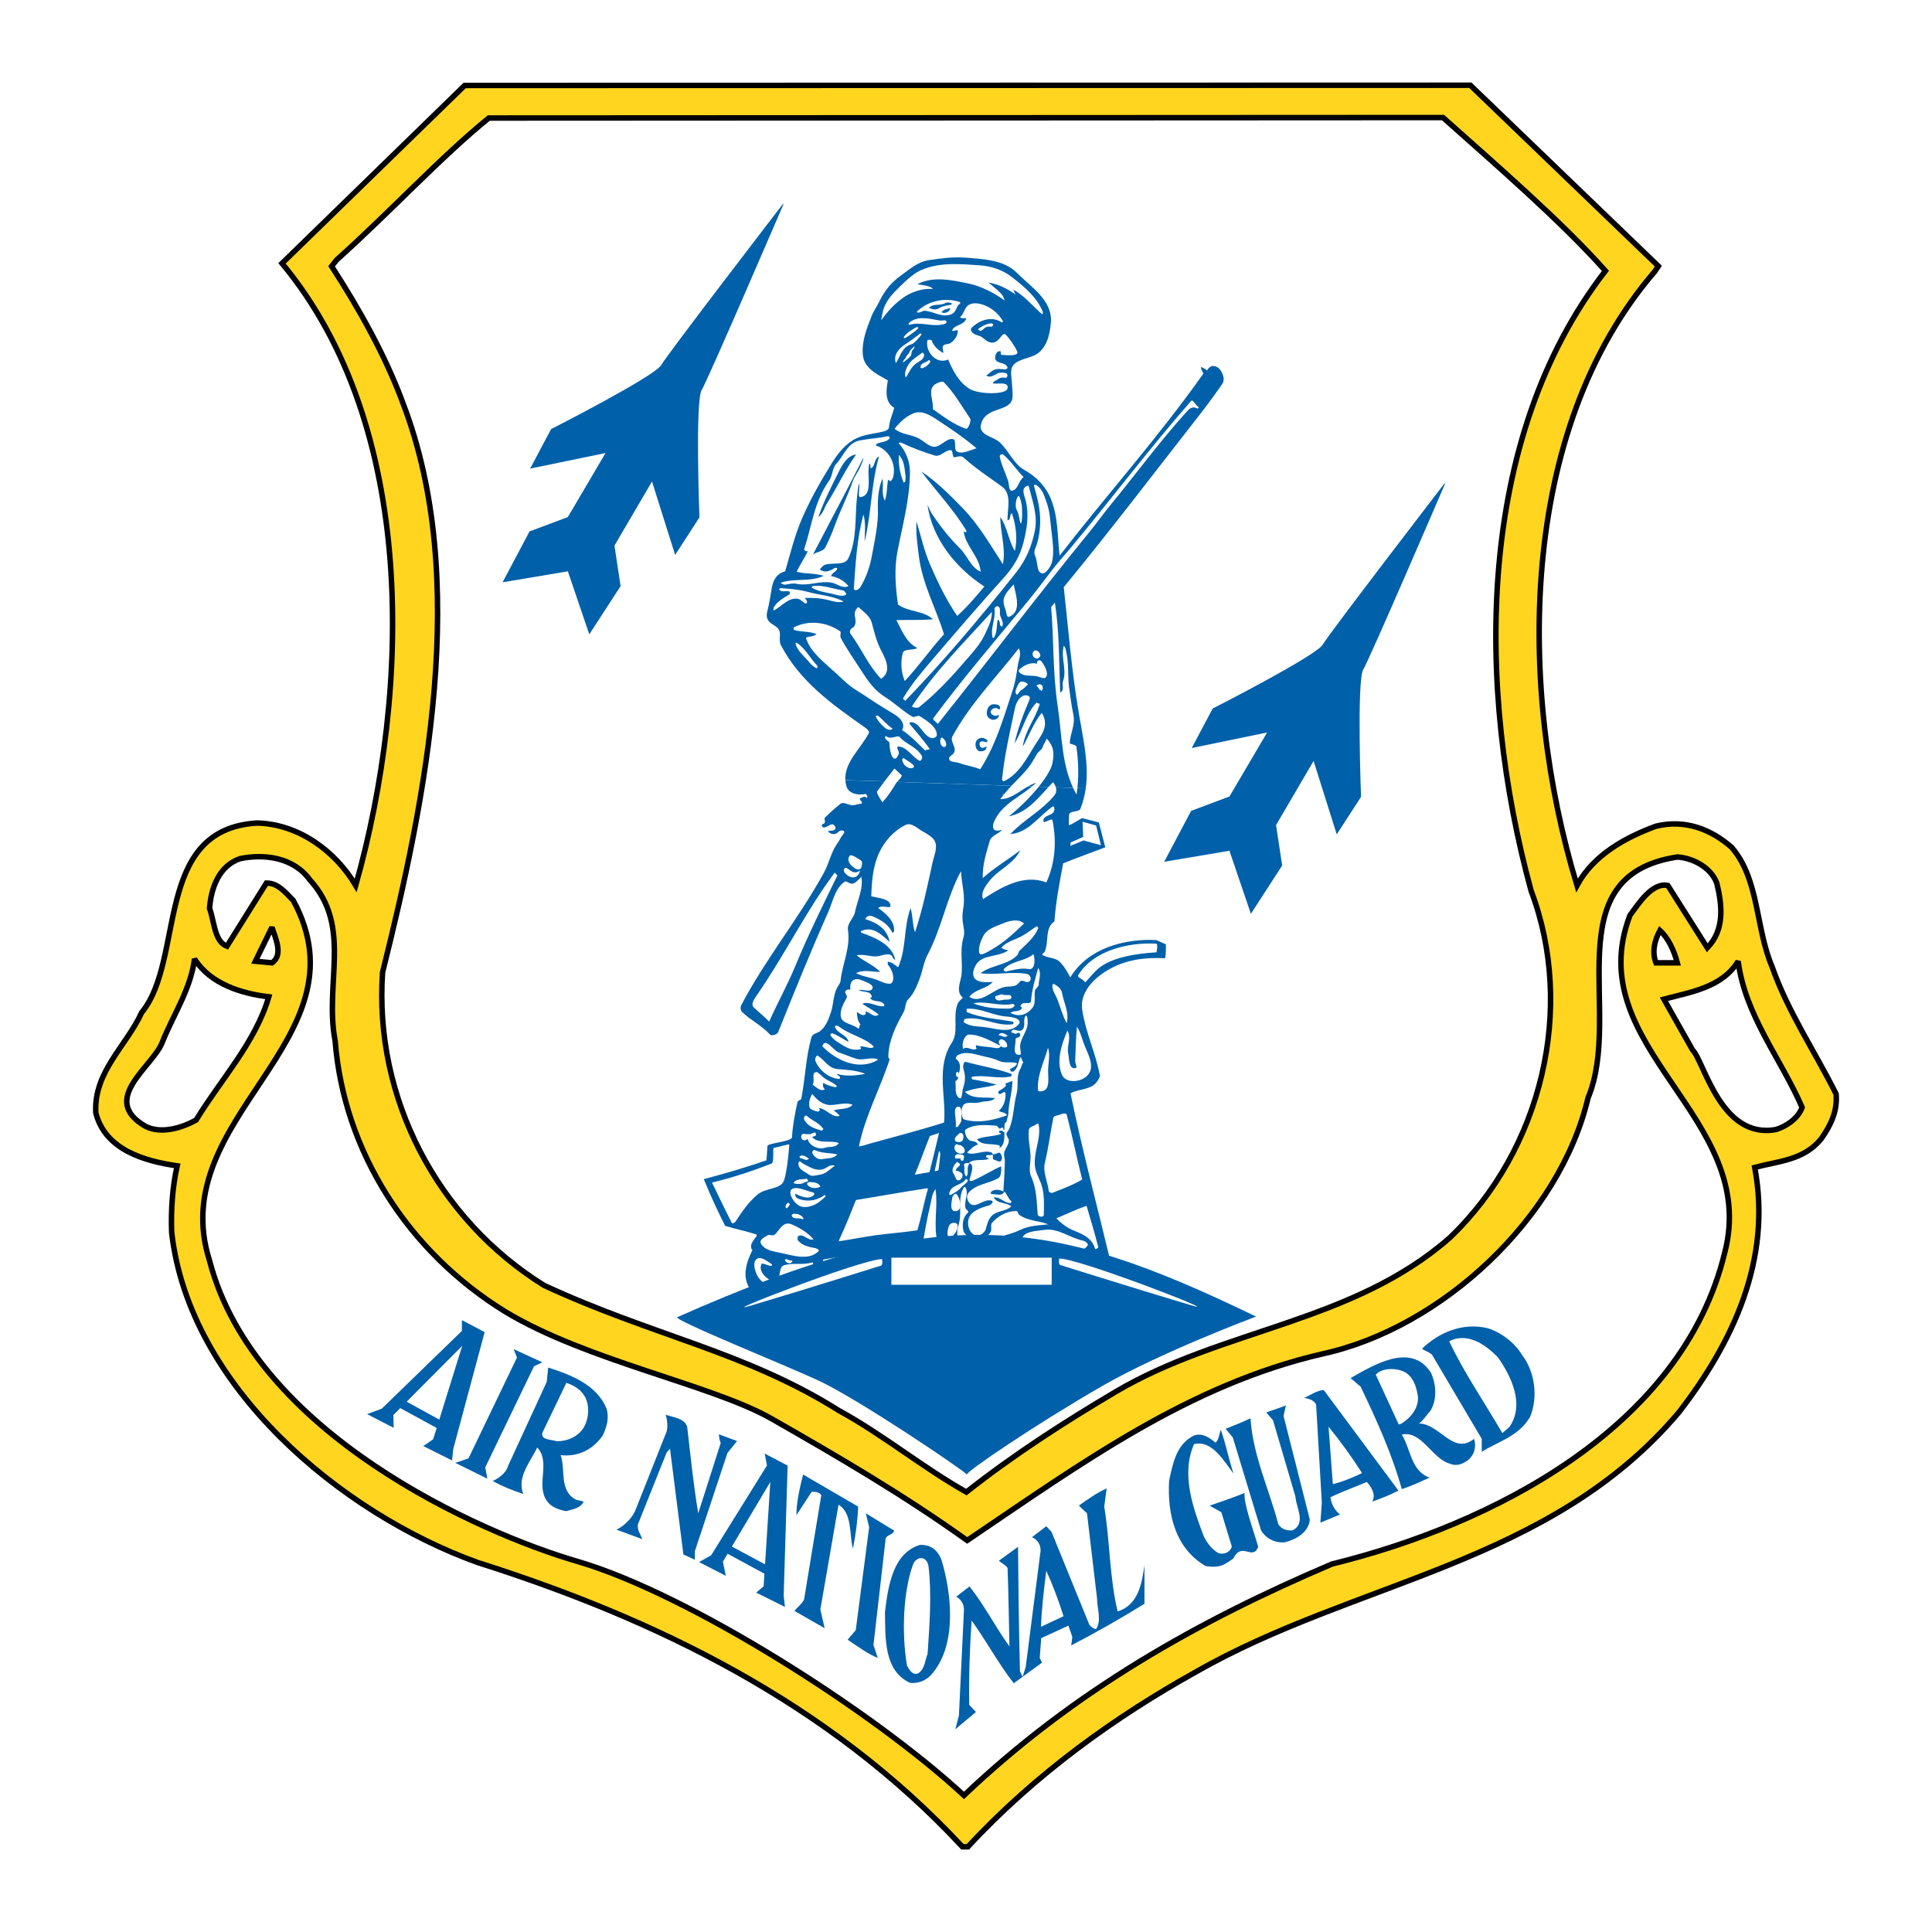 <?xml version="1.0" encoding="utf-8"?>
<!-- Generator: Adobe Illustrator 13.0.0, SVG Export Plug-In . SVG Version: 6.00 Build 14576)  -->
<!DOCTYPE svg PUBLIC "-//W3C//DTD SVG 1.0//EN" "http://www.w3.org/TR/2001/REC-SVG-20010904/DTD/svg10.dtd">
<svg version="1.0" id="Layer_1" xmlns="http://www.w3.org/2000/svg" xmlns:xlink="http://www.w3.org/1999/xlink" x="0px" y="0px"
	 width="192.756px" height="192.756px" viewBox="0 0 192.756 192.756" enable-background="new 0 0 192.756 192.756"
	 xml:space="preserve">
<g>
	<polygon fill-rule="evenodd" clip-rule="evenodd" fill="#FFFFFF" points="0,0 192.756,0 192.756,192.756 0,192.756 0,0 	"/>
	
		<path fill-rule="evenodd" clip-rule="evenodd" fill="#FFD520" stroke="#000000" stroke-width="0.546" stroke-miterlimit="2.613" d="
		M165.457,26.554l-0.358,0.53c-13.714,15.92-13.674,41.789-7.763,61.255c1.655-3.074,4.887-4.808,7.882-5.911
		c2.916-0.709,5.517,0.315,7.565,2.128c2.759,3.231,2.365,8.039,4.021,11.9c1.576,4.493,4.256,8.432,6.384,12.688
		c0.158,1.734-0.552,3.152-1.498,4.492c-1.733,2.129-4.255,2.207-6.62,2.838c1.734,9.221-2.206,17.496-7.566,24.432
		c-12.847,15.209-32.314,16.787-48.234,25.928c-7.803,4.336-15.921,10.088-22.699,17.418h-0.552
		c-13.399-14.422-30.738-22.775-48.393-28.371c-13.556-4.887-28.767-17.496-30.501-32.943c-0.078-2.285,0.079-4.492,0.552-6.621
		c-3.232-0.473-7.173-1.576-8.118-5.279c-0.237-4.1,3.073-6.699,4.571-10.01c4.371-5.318,1.103-18.284,11.507-18.914
		c4.099,0.079,7.803,2.758,9.852,6.226c5.517-19.624,6.126-45.832-7.351-62.067l0,0L46.36,8.528l100.336-0.024L165.457,26.554
		L165.457,26.554z"/>
	
		<path fill-rule="evenodd" clip-rule="evenodd" fill="#FFFFFF" stroke="#000000" stroke-width="0.546" stroke-linecap="square" stroke-miterlimit="2.613" d="
		M143.969,11.728c5.123,4.571,11.791,10.331,16.205,15.296c-13.005,16.787-12.926,41.691-7.409,61.867
		c4.413,11.664,1.104,25.771-8.118,34.597c-9.693,8.512-22.673,9.059-33.338,15.369c-5.084,3.008-10.089,6.225-14.896,10.008
		c-4.334-2.443-8.354-5.752-12.689-8.117c-9.378-5.91-18.651-7.484-29.45-12.508c-10.64-6.619-16.972-18.701-16.104-31.231
		c4.334-17.339,8.748-39.249,2.049-56.744c-1.734-4.729-4.375-9.441-7.134-13.696l0.514-0.647
		c5.281-4.728,10.458-10.336,15.17-14.147L143.969,11.728L143.969,11.728z"/>
	
		<path fill-rule="evenodd" clip-rule="evenodd" fill="#FFFFFF" stroke="#000000" stroke-width="0.546" stroke-linecap="square" stroke-miterlimit="2.613" d="
		M30.917,87.788c4.256,4.65,1.419,10.324,2.522,16.078c0.867,10.955,7.251,21.041,17.024,27.031
		c8.118,4.887,20.58,7.262,26.506,10.643c6.613,3.771,13.143,7.58,19.527,12.15c11.428-7.723,22.142-15.543,35.462-18.615
		c11.9-2.602,23.645-13.555,26.481-25.535c3.547-8.512-3.468-22.146,8.906-24.037c1.419,0.079,3.31,0.946,3.94,2.601
		c0.552,2.286,0.788,4.65-0.945,6.462l-3.94-6.226c-1.577-0.315-2.917,1.812-3.783,2.995c-5.045,13.24,13.004,20.098,9.457,33.652
		c-4.256,17.574-23.408,27.189-39.171,31.051c-13.319,5.674-25.693,12.609-36.728,23.092c-9.064-8.396-27.505-20.127-38.582-23.352
		c-9.658-2.812-32.195-12.744-36.687-30.004c-4.571-14.342,15.92-21.986,8.354-35.937c-0.789-0.789-1.498-1.734-2.68-1.734
		l-3.94,6.305c-1.261-0.473-1.261-2.521-1.734-3.783c0.157-2.049,0.946-4.255,3.074-4.965
		C26.346,85.187,29.262,85.502,30.917,87.788L30.917,87.788z"/>
	
		<path fill-rule="evenodd" clip-rule="evenodd" fill="#FFFFFF" stroke="#000000" stroke-width="0.546" stroke-linecap="square" stroke-miterlimit="2.613" d="
		M27.134,96.062l-1.655-0.158l1.655-3.389C27.449,93.541,28.316,95.274,27.134,96.062L27.134,96.062z"/>
	
		<path fill-rule="evenodd" clip-rule="evenodd" fill="#FFFFFF" stroke="#000000" stroke-width="0.546" stroke-linecap="square" stroke-miterlimit="2.613" d="
		M167.346,96.062h-2.128c-0.395-1.024-0.194-2.145,0.394-3.231C166.479,93.62,167.03,94.88,167.346,96.062L167.346,96.062z"/>
	
		<path fill-rule="evenodd" clip-rule="evenodd" fill="#FFFFFF" stroke="#000000" stroke-width="0.546" stroke-linecap="square" stroke-miterlimit="2.613" d="
		M26.818,99.451c-1.34,4.572-4.808,8.275-7.251,12.295c-1.419,0.787-3.468,1.418-5.044,0.631c-4.65-2.68,0.692-5.922,1.655-8.354
		c1.091-2.76,2.837-5.281,3.231-8.355C20.986,98.189,24.139,99.137,26.818,99.451L26.818,99.451z"/>
	
		<path fill-rule="evenodd" clip-rule="evenodd" fill="#FFFFFF" stroke="#000000" stroke-width="0.546" stroke-linecap="square" stroke-miterlimit="2.613" d="
		M179.799,110.484c-0.395,1.104-1.576,1.893-2.602,2.207c-5.517,1.025-7.158-6.773-8.33-7.938l-2.861-5.066
		c2.68-0.709,5.832-1.182,7.409-3.783C174.124,101.342,177.67,105.598,179.799,110.484L179.799,110.484z"/>
	<path fill-rule="evenodd" clip-rule="evenodd" fill="#0060A9" d="M116.32,94.216c0.021,0.594-0.03,1.391-0.096,1.387
		c-1.966-0.108-3.83,0.144-5.508,1.073c-1.519,0.84-3.014,2.299-2.744,4.078c0.349,2.287,1.336,4.25,1.765,6.566
		c0.022,0.129-0.121,0.332-0.213,0.482c-0.592,0.988-1.831,0.77-2.719,1.283c1.188,5.736,2.673,11.279,4.061,17.078
		c0.183,0.766-1.065,0.623-1.76,0.807c-0.594,0.158-1.19-0.162-1.426-0.748c-2.72,0.16-5.57,0.848-8.225-0.203
		c-0.129-0.051-0.134-0.285-0.228-0.373c-0.508-0.473-1.326,0.15-1.485,0.611c-0.086,0.248-2.188,0.143-3.415,0.012
		c-0.344-0.037-0.272-0.582-0.486-0.543c-0.722,0.131-1.47,0.371-2.083-0.074c-0.412-0.301-0.017-1.295-0.319-1.275
		c-3.025,0.197-6.2,0.74-9.295,1.287c-0.371,1.387-0.285,3.174-1.472,4.01c-1.116,0.787-2.665,0.939-3.978,0.434
		c-0.726-0.279-1.357-0.771-1.838-1.469c-0.881-1.277-0.383-2.717,0.229-3.947c-0.162-0.047-0.138-0.26-0.146-0.326
		c-0.057-0.5,0.778-1.119,0.52-1.205c-0.937-0.312-2.051-0.533-3.109-0.855c-0.782-1.541-1.413-2.918-2.135-4.662
		c2.105-0.555,4.396-1.234,6.254-1.877c0,0,0.065-0.672,0.098-1.42c0.014-0.32,2.432-0.42,2.455-0.896
		c0.052-1.1,0.295-2.387,0.55-3.516c0.042-0.184,0.346-0.166,0.374-0.309c0.403-2.078,0.438-4.051,1.002-6.107
		c0.111-0.406,0.605-0.428,0.888-0.654c0.58-0.465,0.856-1.221,1.08-1.914c0.234-0.727,0.223-1.537,0.518-2.234
		c0.118-0.279,0.399-0.584,0.427-0.848c0.176-1.704,1.013-3.31,0.739-5.095c-0.101-0.653,0.588-1.17,0.698-1.752
		c0.209-1.105,0.888-2.409,0.629-3.569c-0.097,0.166-0.263,0.317-0.521,0.539c-0.554,0.474-0.87-0.187-1.123-0.022
		c-0.97,0.631-1.188,1.991-1.638,2.998c-1.777,3.984-3.37,7.937-5,11.993c-0.109,0.271-0.66,0.426-0.827,0.246
		c-0.857-0.924-1.9-1.387-2.779-2.248c-0.177-0.174-0.182-0.488-0.072-0.697c2.459-4.667,5.725-8.61,8.258-13.232
		c0.497-0.908,0.649-1.918,1.298-2.854c0.154-0.221,0.229-0.344,0.362-0.596c0.079-0.148,0.251-0.331,0.335-0.504
		c0.046-0.095-0.014-0.173-0.096-0.201c-0.342-0.119-0.541,0.224-0.681,0.28c-0.152,0.06-0.406,0.165-0.778-0.148
		c-0.218-0.185,0.407-0.064,0.596-0.211c0.259-0.201-0.04-0.507-0.16-0.549c-0.239-0.083-0.654,0.359-0.941,0.312
		c-0.138-0.022-0.263-0.273-0.047-0.351c0.39-0.14,0.061-0.5,0.17-0.608c0.501-0.497,0.987-0.94,1.552-1.392
		c0.354-0.283,0.884,0.2,1.356,0.124c0.191-0.032,0.423-0.116,0.701-0.139c0.064-0.005,0.148-0.086,0.099-0.179
		c-0.045-0.086-0.14-0.138-0.186-0.224c-0.049-0.092,0.022-0.173,0.106-0.188c0.174-0.031,0.354-0.257,0.519,0.006
		c0.075-0.048,0.152-0.108,0.103-0.201c-0.045-0.086-0.136-0.202-0.188-0.191c-0.789,0.167-1.676-0.057-1.886-0.745
		c-0.067-0.216-0.105-0.428-0.119-0.634l23.984,0.819c-0.097,0.693-0.27,1.381-0.543,2.063c-0.125,0.311-1.088,0.155-1.115,0.565
		c-0.013,0.175-0.068,1.06,0.001,1.042c0.366-0.095,1.131-0.667,1.317-0.699l1.646,0.426l0.636,2.437l0.024,0.039
		c-1.36,0.51-2.893,1.076-4.214,1.604c-0.363,1.857-0.737,3.91-0.877,5.798c-0.982,0.657-0.533,2.006-0.955,2.985
		c-0.054,0.125-0.196,0.209-0.304,0.31c0.554,0.412,1.34,0.24,1.851,0.792c0.421,0.454,0.714,0.962,0.991,1.497
		c1.789-2.926,5.376-3.877,8.576-3.726L116.32,94.216L116.32,94.216z"/>
	<path fill-rule="evenodd" clip-rule="evenodd" fill="#0060A9" d="M119.926,41.073c-4.637,5.931-9.072,11.766-13.794,17.508
		c0.45,4.16,0.769,8.162,1.481,12.457c0.431,2.593,1.058,5.135,0.712,7.613l-23.984-0.819c-0.117-1.769,1.557-3.171,2.358-4.713
		c0.059-0.113-0.153-0.363-0.347-0.5c-3.382-2.376-6.509-4.591-8.439-8.243c-0.231-0.437-0.009-0.981-0.146-1.426
		c-0.158-0.516-0.871-0.595-1.152-1.106c-0.146-0.265-0.139-0.547-0.067-0.828c0.218-0.851,0.317-1.558,0.46-2.375
		c0.13-0.737,0.476-1.425,1.328-1.635c0.516-1.765,0.938-3.55,1.672-5.25c0.833-1.924,1.836-3.691,2.953-5.495
		c0.552-0.893,1.176-1.737,2.113-2.327c0.974-0.613,2.042-0.622,3.122-0.898c0.216-0.055,0.481-0.2,0.496-0.385
		c0.054-0.706,0.361-1.308,0.529-1.961c-0.979-0.575-0.807-1.803-0.637-2.734c-1.059-0.617-2.398-1.206-2.503-2.59
		c-0.104-1.367,0.396-2.583,0.873-3.818c0.208-0.537,0.562-1.001,0.809-1.523c0.477-1.007,1.173-1.861,2.13-2.543
		c0.898-0.641,1.675-1.362,2.765-1.524c1.235-0.185,2.418-0.348,3.647-0.253c1.828,0.14,3.877,0.229,5.169,1.532
		c1.434,1.447,3.527,2.72,3.376,4.909c-0.086,1.23-0.451,2.796-1.707,3.335c-0.787,0.339-1.89,0.462-2.175,1.173
		c-0.188,0.466-0.029,1.047-0.002,1.63c0.022,0.465,0.102,0.942,0.044,1.449c-0.058,0.516-0.515,0.787-1.015,0.98
		c-0.678,0.261-1.498,0.428-1.921,1.127c-0.182,0.3-0.291,0.744-0.193,0.988c0.291,0.727,1.284,0.754,1.884,1.324
		c0.926,0.879,1.369,2.133,2.433,2.732c1.207,0.681,2.151,1.657,2.654,2.899c0.738,1.823,0.641,3.738,0.868,5.654
		c4.718-6.09,9.642-11.544,14.318-18.123c0.072-0.102-0.229-0.404-0.221-0.692c0.23,0.064,0.43,0.187,0.614,0.334
		c0.456-0.812,1.223-0.356,1.471,0.197c0.134,0.298,0.243,0.553,0.146,0.962C122.002,38.315,120.297,40.598,119.926,41.073
		L119.926,41.073z"/>
	<path fill-rule="evenodd" clip-rule="evenodd" fill="#FFFFFF" d="M96.621,28.285c1.196,0.24,2.558,0.924,3.616,1.696
		c0.027,0.02-0.161-0.431-0.21-0.497c-0.348-0.461-0.811-0.775-1.41-1.304c0.904,0.183,1.664,0.468,2.721,1.217
		c-0.07-0.053-0.127-0.272-0.241-0.506c1.125,0.628,1.894,1.601,2.868,2.458c0.056,0.049,0.104-0.171,0.065-0.265
		c-0.608-1.461-1.786-2.421-3.028-3.406c-0.964-0.764-2.121-1.132-3.268-1.208c-1.931-0.127-3.978-0.335-5.834,0.479
		c-0.539,0.236-1.197,0.685-2.595,2.124c-0.616,0.635-1.139,1.381-1.267,2.221c-0.015,0.101-0.13,0.679-0.116,0.658
		c0.756-1.086,1.898-2.25,3.063-2.742c0.521-0.22,1.217-0.433,2.108-0.385c-0.303-0.336-0.978-0.359-1.575-0.471
		C93.142,27.526,94.913,27.942,96.621,28.285L96.621,28.285z"/>
	<path fill-rule="evenodd" clip-rule="evenodd" fill="#FFFFFF" d="M98.442,30.551c-0.744-0.353-1.771-0.513-2.152,0.288
		c-0.124,0.261-0.248,0.587-0.502,0.792c0.173,0.21,0.415,0.079,0.622,0.125c-0.166,0.707-1.259,0.632-1.408,1.224
		c-0.036,0.141,0.548-0.126,0.558,0.007c0.035,0.468-0.344,0.992-0.745,1.253c-0.221,0.144-0.667,0.026-0.758,0.365
		c-0.048,0.178,0.085,0.399,0.043,0.618c-0.507-0.324-0.94-0.663-1.154-1.271c-0.021-0.061-0.406-0.056-0.413-0.023
		c-0.251,1.129,0.865,2.481,2.066,1.938c0.473,1.124,1.063,2.265,2.128,2.928c0.892,0.556,3.663,0.614,3.797-0.043
		c0.146-0.721-0.964-0.405-1.463-0.503c0.001-0.202,0.277-0.243,0.591-0.465c0.259-0.184,0.585-0.09,0.692-0.088
		c0.159,0.004,0.262-0.385,0.04-0.458c-0.221-0.073-0.482-0.085-0.714-0.028c-0.154,0.039-0.323,0.143-0.498,0.232
		c-0.252,0.126-0.517,0.216-0.769,0.016c0.329-0.209,0.496-0.402,0.596-0.459c0.473-0.271,0.659-0.185,1.303-0.14
		c0.056,0.004,0.282-0.104,0.2-0.258c-0.253-0.473-0.923-0.292-1.17-0.702c-0.148-0.248,0.047-0.977,0.507-0.839
		c0.034,0.01-0.055,0.333,0.096,0.345c0.555,0.045,1.752,0.145,1.553-0.324c-0.233-0.549-0.768-1.311-1.139-1.679
		c-0.422-0.42-0.673,1.154-1.719,0.708c-0.319-0.135-0.564-0.463-0.846-0.569c-0.338-0.126-0.697-0.164-0.883-0.522
		c-0.042-0.083-0.042-0.232,0.012-0.288c0.759-0.766,1.985-1.257,3.041-0.562c0.031,0.021,0.143-0.086,0.086-0.175
		C99.629,31.343,99.126,30.875,98.442,30.551L98.442,30.551z"/>
	<path fill-rule="evenodd" clip-rule="evenodd" fill="#FFFFFF" d="M98.848,32.594c0.216,0.032,0.269-0.238,0.248-0.257
		c-0.3-0.27-1.318,0.287-1.526,0.521C98.066,33.336,98.019,32.471,98.848,32.594L98.848,32.594z"/>
	<path fill-rule="evenodd" clip-rule="evenodd" fill="#FFFFFF" d="M93.283,38.35c-0.776,0.547-0.116,1.652-0.208,2.471
		c1.053,0.755,2.127,1.564,3.312,1.955c0.21,0.07,0.54-0.82,0.405-1.017c-0.879-1.29-1.575-2.563-2.649-3.645
		C94.029,37.999,93.552,38.16,93.283,38.35L93.283,38.35z"/>
	<path fill-rule="evenodd" clip-rule="evenodd" fill="#FFFFFF" d="M93.346,41.783c-0.708-0.465-1.486-0.853-2.234-0.538
		c-0.735,0.309-1.343,0.875-1.859,1.531c0.682,0.584,1.596,0.554,2.356,0.938c0.543,0.274,1.033,0.813,1.552,0.863
		c0.679,0.065,1.306-0.959,1.967-0.75c0.287,0.092,0.045,0.931,0.279,1.163c0.417,0.413,1.368-0.066,2.019-0.266
		C96.144,43.635,94.795,42.736,93.346,41.783L93.346,41.783z"/>
	<path fill-rule="evenodd" clip-rule="evenodd" fill="#FFFFFF" d="M87.924,64.917c-0.475-0.887-0.684-1.83-0.952-2.8
		c-0.177-0.639-0.769-1.043-1.268-1.499c-0.12-0.108-0.214,0.093-0.284,0.188c-0.345,0.467,0.054,0.963-0.088,1.44
		c-0.144,0.483-0.188,0.2-0.481,0.585c-0.072,0.095-0.068,0.303-0.001,0.394c1.117,1.514,1.781,3.178,3.056,4.503
		C88.91,67.057,88.499,65.991,87.924,64.917L87.924,64.917z"/>
	<path fill-rule="evenodd" clip-rule="evenodd" fill="#FFFFFF" d="M96.074,50.729c1.628,1.683,2.731,3.647,3.983,5.559
		c0.315-1.548-0.252-3.136-0.257-4.702c0.718,1.029,0.802,2.328,1.449,3.387c0.3-1.236,0.096-2.595-0.288-3.765
		c-0.288,0.152-0.059,0.623-0.442,0.715c-0.019-1.137,0.463-2.645-0.562-3.386c-1.349-0.976-2.615-1.793-3.833-2.895
		c-0.224-0.203-0.582-0.096-0.838-0.027c-0.347,0.094-0.133-0.722-0.467-0.705c-0.543,0.027-1.021,0.705-1.568,0.535
		c-1.144-0.356-2.238-0.753-3.322-1.274c-0.091-0.044-0.312-0.002-0.271,0.043c0.77,0.857,1.13,1.873,1.127,2.893
		c-0.008,2.66-0.719,5.211-1.241,7.895c-0.344,1.775-0.201,3.538,0.048,5.308c1.049,0.77,2.5,0.581,3.497,1.475
		c-1.217,0.102-2.436,0.048-3.654,0.084c0.543,1.024,0.987,2.272,2.095,2.784c-0.495,0.266-1.337,0.048-1.459,0.5
		c-0.234,0.873-0.181,1.882,0.199,2.794c1.394-1.481,2.543-3.164,3.914-4.664c-0.812-2.625-2.159-4.997-2.51-7.811
		c-0.146-1.167-0.31-2.285-0.234-3.443c0.443,1.44,0.755,2.912,1.357,4.303c0.776,1.791,1.603,3.515,2.703,5.119
		c1.001-0.887,1.849-1.914,2.708-2.932c-2.802-1.823-5.181-4.714-5.668-8.121c0.159,0.27,0.239,0.569,0.415,0.831
		c0.875,1.308,1.754,2.427,2.833,3.496c0.756,0.75,1.036,1.859,2.054,2.321c-0.124-1.539-1.478-2.51-1.704-4.028
		c-0.002-0.01,0.121,0.042,0.169,0.116c0.075-0.048,0.156-0.109,0.102-0.198c-1.35-2.218-3.008-3.915-4.483-5.896
		C93.475,48.082,94.756,49.366,96.074,50.729L96.074,50.729z"/>
	<path fill-rule="evenodd" clip-rule="evenodd" fill="#FFFFFF" d="M89.12,47.554c0.308-1.23-0.41-2.681-1.692-3.088
		c-0.019-0.006-0.022-0.152,0.01-0.168c0.456-0.239,1.081-0.154,1.338-0.613c0.015-0.026-0.117-0.182-0.167-0.171
		c-0.965,0.211-1.867,0.24-2.831,0.43c-1.233,0.244-1.559,1.488-2.336,2.326c-0.416,0.448-0.366,1.177-0.704,1.657
		c-1.546,2.191-1.717,4.488-2.507,6.865c-0.028,0.084,0.163,0.251,0.364,0.207c-0.337,0.701-0.787,1.34-1.113,2.048
		c0.884,0.24,1.822,0.11,2.698,0.405c-1.368,0.643-2.908,0.201-4.3,0.688c0.141,0.144,0.354,0.211,0.508,0.188
		c0.362-0.056,0.715-0.16,1.045-0.088c1.239,0.269,2.349-0.333,3.554-0.105c0.525,0.1,1.083,0.635,1.662,0.341
		c-0.429-0.548-1.06-0.885-1.739-0.998c0.107-0.336,0.516-0.429,0.616-0.72c0.041-0.116-0.183-0.133-0.261-0.082
		c-0.49,0.322-0.998,0.503-1.479,0.138c0.166-0.183,0.325-0.407,0.548-0.474c0.776-0.234,1.957,0.106,2.3-0.624
		c0.893-1.894,0.646-4.1,0.873-6.179c0.05-0.451,0.084-0.912,0.224-1.35c0.065,0.518-0.201,1.473,0.127,1.414
		c1.322-0.239,0.56-2.194,0.878-3.361c0.22,0.12,0.016,0.527,0.167,0.468c0.431-0.168,0.273-0.923,0.795-1.165
		c-0.801,2.781-0.75,5.703-1.438,8.503c0.01-0.907,0.147-1.819-0.116-2.715c-0.655,2.415-0.785,4.896-0.958,7.374
		c-0.005,0.066,0.115,0.194,0.173,0.187c0.214-0.029,0.413-0.181,0.526-0.379c0.543-0.947,0.895-1.939,1.089-2.991
		c0.299-1.63,0.672-3.22,0.614-4.875c-0.034-0.968,0.076-1.968,0.451-2.9c0.141,0.727-0.133,1.497,0.238,2.198
		c0.239-0.637,0.2-1.304,0.301-1.968c0.04-0.264,0.168,0.101,0.292,0.012C89.028,47.872,89.097,47.646,89.12,47.554L89.12,47.554z"
		/>
	<path fill-rule="evenodd" clip-rule="evenodd" fill="#FFFFFF" d="M90.334,47.405c-0.101-0.723-0.107-1.451-0.649-2.006
		c-0.061,0.941,0.106,1.85,0.454,2.716c0.025,0.062,0.157-0.008,0.174-0.089C90.357,47.818,90.363,47.615,90.334,47.405
		L90.334,47.405z"/>
	<path fill-rule="evenodd" clip-rule="evenodd" fill="#FFFFFF" d="M100.573,47.953c0.123,0.363,0.036,1.088,0.444,0.993
		c0.585-0.138,0.594-0.989,1.109-1.348c-0.721-0.709-1.227-1.568-2.027-2.237c-0.15-0.125-0.378,0.064-0.359,0.164
		C99.899,46.388,100.296,47.131,100.573,47.953L100.573,47.953z"/>
	<path fill-rule="evenodd" clip-rule="evenodd" fill="#FFFFFF" d="M102.351,50.005c0.332,1.43,0.1,2.754-0.245,4.139
		c-0.325,1.31-1.013,2.45-1.93,3.467c-2.396,2.658-4.531,5.127-6.864,7.863c-1.168,1.369-2.263,2.615-3.187,4.147
		c-0.091,0.15,0.126,0.197,0.182,0.311c3.915-4.063,7.392-8.187,11.048-12.786c1.008-1.267,1.583-2.647,1.894-4.2
		c0.31-1.55-0.263-3.029-0.63-4.498C101.752,48.591,102.23,49.488,102.351,50.005L102.351,50.005z"/>
	<path fill-rule="evenodd" clip-rule="evenodd" fill="#FFFFFF" d="M101.463,50.93c0.244,0.416,0.187,0.92,0.399,1.352
		c0.162-0.587,0.11-0.871,0.114-1.246c0.005-0.495-0.053-0.929-0.247-1.435C101.553,49.145,101.125,50.352,101.463,50.93
		L101.463,50.93z"/>
	<path fill-rule="evenodd" clip-rule="evenodd" fill="#FFFFFF" d="M104.438,50.179c-0.237-0.667-0.435-1.436-1.089-1.804
		c-0.091-0.051-0.207,0.024-0.188,0.089c0.428,1.545,0.736,2.714,0.58,4.313c-0.061,0.623-0.177,1.277-0.438,1.891
		c-0.118,0.277-0.139,0.546-0.037,0.764c0.297,0.639,0.131,1.722,0.731,1.774c0.387,0.034,0.899-0.729,0.999-1.283
		c0.185-1.026,0.003-2.057-0.114-3.124C104.782,51.898,104.741,51.034,104.438,50.179L104.438,50.179z"/>
	<path fill-rule="evenodd" clip-rule="evenodd" fill="#FFFFFF" d="M118.455,41.008c0.328-0.362,0.616-0.456,1.022-0.247
		c0.04,0.02,0.152-0.12,0.087-0.161c-0.314-0.194-0.551-0.794-0.725-0.597c-4.204,4.788-7.8,9.591-11.979,14.615
		c-0.686,0.824-1.339,1.52-1.992,2.383c-0.936,1.235-1.757,2.312-2.727,3.48c-3.165,3.811-5.999,7.125-9.013,11.156
		c-0.131,0.175,0.284,0.37,0.437,0.596c5.103-6.39,9.827-12.653,15.197-19.242c0.733-0.899,1.339-1.765,2.077-2.664
		C113.483,47.11,115.677,44.072,118.455,41.008L118.455,41.008z"/>
	<path fill-rule="evenodd" clip-rule="evenodd" fill="#FFFFFF" d="M83.421,67.182c0.667,0.622,1.28,1.236,2.046,1.701
		c0.953,0.579,1.796,1.209,2.751,1.769c0.361,0.212,0.72,0.431,1.072,0.652c0.485,0.303,1.089,0.905,0.708,1.538
		c0.874,0.577,1.586,1.335,2.329,2.062c0.06-0.217,0.566-0.002,0.377-0.262c-0.624-0.857-1.261-1.603-1.943-2.411
		c-0.062-0.073,0.023-0.177,0.099-0.178c0.915-0.016,1.178,1.299,2.043,1.58c0.201,0.066,0.55-0.108,0.562-0.258
		c0.063-0.807-0.946-1.444-1.662-1.906c-0.25-0.161-0.564,0.163-0.804,0.021c-0.961-0.571-1.708-1.331-2.667-1.93
		c-1.07-0.668-1.704-1.572-2.376-2.615c-0.743-1.151-1.439-2.131-2.074-3.304c-0.103-0.189,0.061-0.571-0.053-0.651
		c-1.356-0.948-3.17-1.157-4.625-0.396c-0.045,0.023-0.078,0.232,0.081,0.275c0.734,0.199,1.478,0.102,2.174,0.397
		c-0.316,0.332-1.123,0.183-1.035,0.438C80.919,65.145,82.258,66.098,83.421,67.182L83.421,67.182z"/>
	<path fill-rule="evenodd" clip-rule="evenodd" fill="#FFFFFF" d="M82.619,59.865c0.532,0.136,1.021,0.291,1.56,0.156
		c-1.098-0.593-2.333-0.62-3.539-0.957c-0.899-0.252-1.833-0.321-2.779-0.388c-0.071-0.005-0.162,0.108-0.097,0.175
		c0.286,0.294,0.708,0.019,1.01,0.18c0.042,0.022,0.041,0.225-0.012,0.259c-0.609,0.399-1.23,0.7-1.576,1.335
		c-0.048,0.087-0.028,0.313,0.054,0.266c0.818-0.459,1.43-1.28,2.35-1.153c0.205,0.028,0.474,0.276,0.729,0.455
		c0.086,0.06,0.172-0.009,0.195-0.091c0.056-0.205-0.288-0.444-0.177-0.447C81.081,59.631,81.842,59.667,82.619,59.865
		L82.619,59.865z"/>
	<path fill-rule="evenodd" clip-rule="evenodd" fill="#FFFFFF" d="M83.375,59.335c0.295,0.084,0.614,0.145,0.926,0.056
		c0.083-0.023,0.159-0.101,0.105-0.19c-0.078-0.129-0.183-0.282-0.297-0.298c-1.015-0.141-1.947-0.567-3.004-0.434
		c-0.082,0.01-0.165,0.132-0.1,0.169C81.736,59.069,82.559,59.104,83.375,59.335L83.375,59.335z"/>
	<path fill-rule="evenodd" clip-rule="evenodd" fill="#FFFFFF" d="M80.731,66.064c0.212,0.26,0.461,0.478,0.732,0.607
		c0.099,0.047,0.128-0.197,0.076-0.252c-0.708-0.75-1.131-1.625-1.995-2.27c-0.084-0.062-0.197,0.029-0.181,0.081
		C79.592,64.998,80.234,65.455,80.731,66.064L80.731,66.064z"/>
	<path fill-rule="evenodd" clip-rule="evenodd" fill="#FFFFFF" d="M88.237,72.57c0.217,0.19,0.552,0.37,0.828,0.135
		c-0.544-0.355-0.938-0.847-1.433-1.28c-0.064-0.057-0.303-0.039-0.26,0.056C87.561,71.896,87.871,72.25,88.237,72.57L88.237,72.57z
		"/>
	<path fill-rule="evenodd" clip-rule="evenodd" fill="#FFFFFF" d="M88.895,75.197c0.052,0.215,0.2,0.483,0.382,0.494
		c0.187,0.011,0.317-0.301,0.39-0.479c0.095-0.232-0.339-0.733-0.036-0.728c0.831,0.014,1.333,0.974,2.06,1.395
		c0.221,0.127,0.383-0.271,0.282-0.454c-0.506-0.912-1.604-1.181-2.194-1.885c-0.22-0.263-0.917,0.333-1.384-0.107
		c-0.016-0.015-0.121,0.082-0.09,0.183c0.081,0.26,0.453,0.354,0.446,0.537C88.738,74.529,88.802,74.817,88.895,75.197
		L88.895,75.197z"/>
	<path fill-rule="evenodd" clip-rule="evenodd" fill="#FFFFFF" d="M90.985,76.639c0.649-0.193-0.43-0.703-0.777-0.964
		c-0.083-0.063-0.186,0.015-0.187,0.087C90.013,76.325,90.656,76.736,90.985,76.639L90.985,76.639z"/>
	<path fill-rule="evenodd" clip-rule="evenodd" fill="#FFFFFF" d="M89.402,78.142c0.183-0.29,0.53-0.495,0.571-0.783
		c0,0-0.44-0.401-0.731-0.684c-0.574,0.717-1.14,1.47-1.731,2.279c-0.121,0.165,0.531,1.093,0.531,1.093
		C88.719,79.286,88.966,78.831,89.402,78.142L89.402,78.142z"/>
	<path fill-rule="evenodd" clip-rule="evenodd" fill="#FFFFFF" d="M93.905,74.335c0.159,0.25,0.46,0.264,0.492,0.008
		c0.034-0.266-0.115-0.543-0.363-0.729c-0.084-0.063-0.178,0.009-0.191,0.089C93.807,73.914,93.768,74.118,93.905,74.335
		L93.905,74.335z"/>
	<path fill-rule="evenodd" clip-rule="evenodd" fill="#FFFFFF" d="M95.739,76.134c0.667,0.264,1.395,0.32,2.053,0.624
		c1.571-2.433,2.344-5.17,3.255-7.933c0.268-0.808,0.379-1.635,0.507-2.478c0.082-0.548,0.394-1.095,0.093-1.662
		c-2.246,2.896-4.823,5.496-6.618,8.767c-0.274,0.5,0.355,0.993,0.195,1.543c-0.088,0.3-0.519,0.462-0.536,0.62
		C94.636,76.1,95.351,75.982,95.739,76.134L95.739,76.134z"/>
	<path fill-rule="evenodd" clip-rule="evenodd" fill="#FFFFFF" d="M103.326,67.45c0.358,0.05,0.813,0.302,0.971,0.172
		c0.405-0.334-0.057-1.231-0.429-1.685c-0.051-0.061-0.294-0.116-0.38,0.067c-0.027,0.059-0.014,0.135-0.016,0.205
		c-0.683-0.149-1.265,0.138-1.775,0.584c-0.055,0.048-0.061,0.223-0.01,0.275C102.136,67.521,102.76,67.371,103.326,67.45
		L103.326,67.45z"/>
	<path fill-rule="evenodd" clip-rule="evenodd" fill="#FFFFFF" d="M103.726,65.168c-0.227-0.362-0.601-0.385-0.697-0.009
		c-0.077,0.299,0.247,0.665,0.552,0.506C103.734,65.585,103.883,65.421,103.726,65.168L103.726,65.168z"/>
	<path fill-rule="evenodd" clip-rule="evenodd" fill="#FFFFFF" d="M101.908,68.842c0.259-0.129,0.444-0.377,0.659-0.578
		c-0.234-0.215-0.702-0.418-0.892-0.11c-0.201,0.324-0.457,0.801-0.313,1.065C101.519,69.506,101.672,68.96,101.908,68.842
		L101.908,68.842z"/>
	<path fill-rule="evenodd" clip-rule="evenodd" fill="#FFFFFF" d="M103.696,68.824c0.102-0.025,0.156,0.036,0.205,0.111
		c0.198-0.135,0.146-0.375,0.088-0.501c-0.104-0.226-0.377-0.199-0.592-0.037C103.516,68.527,103.658,68.639,103.696,68.824
		L103.696,68.824z"/>
	<path fill-rule="evenodd" clip-rule="evenodd" fill="#FFFFFF" d="M105.526,70.45c0.459,3.062,0.358,6.153,1.881,8.827
		c0.251-1.577,0.208-3.175-0.016-4.785c-0.03-0.213-0.658-0.232-0.657-0.35c0.013-0.918,0.566-1.765,0.36-2.812
		c-0.183-0.929-0.312-1.79-0.43-2.723c-0.151-1.202-0.012-2.362-0.282-3.537c-0.048-0.206-0.07-0.469-0.241-0.647
		c-0.345,1.181,0.336,2.398-0.081,3.522c-0.144,0.387,0.192,0.893-0.288,1.159c-0.117-3-0.064-6.007-0.527-8.988
		c-0.12,0.19-0.379,0.379-0.369,0.501C105.152,63.939,105.021,67.081,105.526,70.45L105.526,70.45z"/>
	<path fill-rule="evenodd" clip-rule="evenodd" fill="#FFFFFF" d="M104.415,73.681c-0.05,0.301-0.292,0.5-0.372,0.815
		c-0.08,0.317-0.435,0.461-0.59,0.732c-0.302,0.521-0.574,1.028-0.956,1.484c-0.797,0.954-1.666,1.66-2.426,2.678
		c-0.02,0.026-0.011-0.271,0.011-0.239c0.17,0.247-0.467,0.59-0.208,0.583c1.278-0.037,2.239-1.247,3.505-1.638
		c-1.328,1.277-3.28,2.008-4.092,3.661c-0.11,0.226-0.288,0.545-0.187,0.87c0.1,0.323,0.565,0.286,0.885,0.151
		c-0.357,0.453-1.069,0.559-1.236,1.119c-0.366,1.231-0.74,2.428-0.701,3.717c1.155-1.056,2.519-1.832,3.746-2.792
		c-0.654,1.384-2.152,1.895-3.077,3.063c-0.382,0.481-0.899,1.176-0.637,1.817c1.847-1.199,4.062-2.523,6.315-1.662
		c0.897-1.94,1.033-4.14,0.608-6.208c-0.056-0.272-0.857,0.377-0.895,0.124c-0.113-0.768,1.234-0.45,1.078-1.377
		c-0.015-0.084-0.104-0.162-0.186-0.102c-1.504,1.102-2.388,2.567-4.197,2.747c1.34-1.457,3.148-2.322,4.411-3.89
		c0.263-0.326,0.231-0.834-0.154-1.299c-1.29,1.335-2.434,3.017-4.404,3.411c2.187-1.741,4.104-4.121,4.341-5.28
		C105.182,75.258,105.194,74.482,104.415,73.681L104.415,73.681z"/>
	<path fill-rule="evenodd" clip-rule="evenodd" fill="#FFFFFF" d="M103.396,74.125c0.346-0.538,0.731-1.049,0.839-1.641
		c0.078-0.431-0.016-0.945-0.304-1.356c-0.824,1.018-1.262,2.25-1.889,3.377c0.197-1.55,1.229-2.737,1.682-4.226
		c0.044-0.145-0.243-0.046-0.279-0.211c-1.133,1.142-1.374,2.781-2.226,4.096c0.336-1.504,0.877-2.909,1.485-4.337
		c0.204-0.48-0.42-0.529-0.67-0.387c-0.418,0.238-0.661,0.704-0.765,1.186c-0.523,2.443-1.052,4.725-1.297,7.148
		c-0.006,0.064,0.136,0.197,0.163,0.185C101.729,77.211,102.47,75.565,103.396,74.125L103.396,74.125z"/>
	<path fill-rule="evenodd" clip-rule="evenodd" fill="#FFFFFF" d="M92.043,82.942c-0.558-0.314-1.115-0.922-1.705-0.632
		c-1.191,0.586-2.106,1.641-2.641,2.802c-0.605,1.315-0.728,2.831-0.769,4.312c0.724,0.183,1.865,0.233,1.915,0.915
		c0.031,0.419-0.828-0.132-1.225,0.256c0.767,0.547,1.698,1.326,1.574,2.348c-0.009,0.077-0.143,0.154-0.173,0.087
		c-0.389-0.818-1.118-1.232-1.866-1.57c-0.247-0.112-0.655-0.19-0.824,0.239c1.145,0.351,2.215,0.987,2.426,2.273
		c-0.757-0.679-1.634-1.585-2.768-1.114c-0.3,0.124,0.072,0.246,0.097,0.255c1.309,0.461,2.936,1.178,3.235,2.651
		c-0.276-0.078-0.251-0.458-0.508-0.517c-0.361-0.084-0.693,0.028-1.051,0.123c-0.759,0.2-1.513-0.252-2.285-0.05
		c0.736,0.614,1.667,0.947,2.343,1.645c-0.797,0.021-1.631-0.278-2.403,0.127c0.715,0.383,1.539,0.414,2.29,0.758
		c0.421,0.191,1.141,0.484,1.321,0.145c0.245-0.463,0-1.225-0.435-1.749c-0.051-0.062-0.011-0.193-0.008-0.297
		c0.418,0.045,0.701,0.336,1.024,0.556c0.846-1.877,0.527-3.998,1.244-5.902c0.233,0.789,0.171,1.631,0.439,2.414
		c0.752-2.27,1.226-4.535,1.746-6.938c0.157-0.729,0.529-1.504,0.246-2.126C93.089,83.527,92.527,83.214,92.043,82.942
		L92.043,82.942z"/>
	<path fill-rule="evenodd" clip-rule="evenodd" fill="#FFFFFF" d="M85.307,85.483c-0.116-0.075-0.443-0.207-0.507-0.134
		c-0.318,0.359-0.119,0.771,0.21,1.069c0.269,0.242,0.855,0.631,0.973-0.064C86.076,85.8,85.95,85.903,85.307,85.483L85.307,85.483z
		"/>
	<path fill-rule="evenodd" clip-rule="evenodd" fill="#FFFFFF" d="M85.016,87.538c0.542,0.042,0.731-0.396,0.796-0.693
		c-0.792,0.64-1.292-0.563-1.562-0.194C83.979,87.023,84.712,87.515,85.016,87.538L85.016,87.538z"/>
	<path fill-rule="evenodd" clip-rule="evenodd" fill="#FFFFFF" d="M79.399,96.262c1.188-2.894,2.767-6.084,4.138-8.896
		c0.023-0.048-0.16-0.195-0.26-0.303c-2.823,3.771-4.93,8.117-7.74,12.19c-0.271,0.393-0.671,0.941-0.335,1.256
		c0.714,0.668,0.85,0.729,1.537,1.412C77.621,99.961,78.591,98.23,79.399,96.262L79.399,96.262z"/>
	<path fill-rule="evenodd" clip-rule="evenodd" fill="#FFFFFF" d="M86.421,97.98c-0.412-0.152-0.815-0.418-1.217-0.23
		c-0.361,0.166-0.4,0.59-0.367,0.99c-0.215-0.039-0.442-0.016-0.504,0.197c-0.063,0.213,0.262,0.4,0.142,0.613
		c-0.356,0.635-0.723,1.328-0.569,1.945c0.161,0.641,1.079,0.637,1.667,1.082c0.268,0.203,0.071-0.314,0.292-0.359
		c-0.319-0.352-0.345-0.807-0.374-1.266c0.263,0.207,0.744,0.543,0.907,0.125c0.009-0.021-0.098-0.168-0.072-0.166
		c0.459,0.027,0.826,0.689,1.345,0.324c-0.493-0.441-1.107-0.701-1.631-1.098c0.685-0.262,1.38,0.295,2.076,0.264
		c0.077-0.004,0.159-0.096,0.102-0.184c-0.346-0.527-1.1-0.133-1.427-0.682c0.1,0.031,0.201-0.031,0.189-0.092
		c-0.126-0.652-0.856-0.379-1.311-0.676c0.486-0.061,1.248,0.285,1.389-0.182C87.135,98.34,86.726,98.094,86.421,97.98L86.421,97.98
		z"/>
	<path fill-rule="evenodd" clip-rule="evenodd" fill="#FFFFFF" d="M100.017,92.144c-0.683,0.292-1.535,0.521-1.911,1.231
		c-0.278,0.526-0.53,1.228-0.4,1.699c0.107,0.386,0.909-0.156,1.317-0.39c1.206-0.691,2.167-1.61,3.147-2.548
		C101.612,91.605,100.618,91.886,100.017,92.144L100.017,92.144z"/>
	<path fill-rule="evenodd" clip-rule="evenodd" fill="#FFFFFF" d="M101.933,93.403c-0.704,0.388-1.503,0.522-2.036,1.158
		c0.221,0.139,0.455,0.235,0.722,0.233c-0.94,0.701-2.333,0.418-3.072,1.231c-0.343,0.378-0.717,1.286-0.198,1.701
		c0.413,0.33,1.104,0.273,1.702,0.248c-0.654,0.697-1.744,0.705-2.346,1.484c1.164,0.758,2.317-0.721,3.488-0.977
		c0.365-0.08,0.781-0.021,1.124-0.154c0.176-0.068,0.333-0.283,0.486-0.43c0.188-0.182,0.511,0.16,0.787,0.076
		c0.214-0.066,0.292-0.291,0.214-0.49c-0.05-0.129-0.17-0.277-0.29-0.301c-1.584-0.303-3.124,0.133-4.687-0.086
		c1.116-0.841,2.667-0.784,3.667-1.793c0.07-0.071,0.141-0.361,0.21-0.43c0.701-0.7,1.521-1.345,1.882-2.282
		c0.016-0.041-0.139-0.187-0.155-0.176C102.899,92.75,102.48,93.103,101.933,93.403L101.933,93.403z"/>
	<path fill-rule="evenodd" clip-rule="evenodd" fill="#FFFFFF" d="M95.943,97.138c0.097-1.215-0.188-2.401,0.193-3.654
		c0.132-0.435,0.014-0.882-0.062-1.358c-0.082-0.507-0.059-1.021,0.038-1.561c0.22-1.225-0.188-2.425-0.232-3.65
		c-1.44,2.655-1.912,5.648-3.347,8.367c-0.393,0.745-0.487,1.631-0.806,2.434c-0.284,0.711-0.537,1.398-1.131,2.004
		c-0.292,0.297-0.227,0.873-0.45,1.27c-0.772,1.379-1.465,2.785-1.517,4.348c-0.001,0.043-0.018,0.271,0.144,0.318
		c-0.947,2.932-2.432,5.609-3.071,8.682c-0.026,0.127,0.701-0.135,1.041-0.23c2.549-0.715,4.916-1.312,7.447-2.111
		c0.241-2.598-0.848-5.49,0.777-7.975c0.723-1.104,0.056-2.59,0.577-3.865c0.105-0.258,0.326-0.432,0.532-0.613
		C95.294,98.928,95.88,97.93,95.943,97.138L95.943,97.138z"/>
	<path fill-rule="evenodd" clip-rule="evenodd" fill="#FFFFFF" d="M102.648,96.684c0.625,0.114,0.65-0.994,0.46-1.491
		c-0.867,0.738-2.139,0.643-2.948,1.484c-0.11,0.114,0.133,0.264,0.167,0.257C101.104,96.789,101.828,96.534,102.648,96.684
		L102.648,96.684z"/>
	<path fill-rule="evenodd" clip-rule="evenodd" fill="#FFFFFF" d="M103.642,98.027c0.079-0.5,0.239-0.986-0.059-1.462
		c-0.291,1.101-0.64,2.171-0.716,3.31c-0.031,0.453-0.9-0.088-1.056,0.496c-0.014,0.051,0.161,0.158,0.146,0.195
		c-0.195,0.467-0.81,0.184-1.136,0.494c0.822,0.441,1.625,0.193,2.164-0.48c0.404-0.506,0.179-1.117,0.264-1.727
		c0.022-0.152,0.264-0.324,0.364-0.521C103.656,98.248,103.625,98.133,103.642,98.027L103.642,98.027z"/>
	<path fill-rule="evenodd" clip-rule="evenodd" fill="#FFFFFF" d="M100.129,99.748c0.291-0.047,0.778,0.059,0.781-0.248
		c0.004-0.396-0.567-0.111-0.89-0.287c-0.104-0.057-0.37,0.098-0.599,0.141c-0.161,0.031-0.146,0.209-0.096,0.285
		C99.521,99.926,99.862,99.791,100.129,99.748L100.129,99.748z"/>
	<path fill-rule="evenodd" clip-rule="evenodd" fill="#FFFFFF" d="M100.211,100.629c0.381,0,0.807,0.064,1.024-0.301
		c0.015-0.023-0.115-0.182-0.168-0.17c-1.382,0.279-2.645-0.322-3.968-0.061C98.1,100.504,99.134,100.625,100.211,100.629
		L100.211,100.629z"/>
	<path fill-rule="evenodd" clip-rule="evenodd" fill="#FFFFFF" d="M105.506,99.738c0.302,0.787,0.511,1.604,0.913,2.348
		c0.286-1.072-0.273-1.992-0.462-3.031c-0.071-0.393-0.407-0.66-0.765-0.863c-0.091-0.053-0.187,0.016-0.192,0.092
		C104.962,98.82,105.322,99.26,105.506,99.738L105.506,99.738z"/>
	<path fill-rule="evenodd" clip-rule="evenodd" fill="#FFFFFF" d="M108.134,97.865c0.061,0.062,0.122,0.166,0.185,0.1
		c0.451-0.475,0.817-0.969,1.327-1.386c1.73-1.417,5.298-1.52,5.72-1.565c0.039-0.004,0.19-0.856-0.016-0.867
		c-2.669-0.142-6.193,0.615-7.76,3.115C107.427,97.521,107.851,97.57,108.134,97.865L108.134,97.865z"/>
	<path fill-rule="evenodd" clip-rule="evenodd" fill="#FFFFFF" d="M100.497,101.426c-1.375-0.068-2.632-0.881-4.038-0.781
		c-0.015,0-0.046,0.311,0,0.33c1.478,0.623,3.048,0.666,4.64,0.965c0.017,0.002,0.011,0.238-0.009,0.242
		c-1.721,0.268-3.205-0.865-4.87-0.514c-0.035,0.008,0.027,0.211-0.123,0.273c0.575,0.461,1.318,0.453,1.969,0.514
		c1.2,0.113,2.657,0.729,3.535-0.219C102.08,101.721,101.11,101.457,100.497,101.426L100.497,101.426z"/>
	<path fill-rule="evenodd" clip-rule="evenodd" fill="#FFFFFF" d="M102.531,101.934c-0.015-0.205,0.013-0.455-0.153-0.635
		c-0.396,0.414,0.016,1.041-0.377,1.432c-0.366,0.367-0.879-0.295-1.107,0.199c-0.057,0.123,0.192,0.084,0.297,0.182
		c0.165,0.152,0.47-0.262,0.579,0.053c0.133,0.381-0.453,0.338-0.444,0.49c0.035,0.635-0.389,1.602,0.392,1.59
		c0.256-0.006,0.051-0.523,0.059-0.838C101.794,103.521,102.598,102.84,102.531,101.934L102.531,101.934z"/>
	<path fill-rule="evenodd" clip-rule="evenodd" fill="#FFFFFF" d="M99.141,104.535c0.27,0.051,0.566,0.1,0.733-0.17
		c-1.029-0.506-2.091-1.146-3.19-1.145c-0.421,0-0.81,0.883-0.575,1.432c0.438-0.363,0.92,0.309,1.358-0.057
		c-0.146-0.072-0.09-0.203-0.094-0.316C97.952,104.436,98.54,104.42,99.141,104.535L99.141,104.535z"/>
	<path fill-rule="evenodd" clip-rule="evenodd" fill="#FFFFFF" d="M99.899,103.344c0.235,0.115,0.421,0.162,0.635,0
		c-0.234-0.215-0.688-0.418-0.896-0.109C99.597,103.295,99.805,103.299,99.899,103.344L99.899,103.344z"/>
	<path fill-rule="evenodd" clip-rule="evenodd" fill="#FFFFFF" d="M100.29,104.5c0.097-0.016,0.186-0.039,0.194-0.115
		c0.054-0.48-0.625-0.959-0.818-0.514C99.596,104.031,99.815,104.578,100.29,104.5L100.29,104.5z"/>
	<path fill-rule="evenodd" clip-rule="evenodd" fill="#FFFFFF" d="M98.263,105.416c-0.925-0.197-1.916-0.633-2.768-0.105
		c-0.03,0.018-0.208,0.268-0.126,0.326c0.552,0.398,0.437,1.023,0.286,1.488c-0.037,0.111,0.021-0.244-0.141-0.188
		c-0.19,0.068-0.122,0.262-0.108,0.402c0.008,0.08,0.089,0.137,0.19,0.113c0.053,0.275-0.3,0.363-0.277,0.5
		c0.093,0.547-0.113,1.148,0.329,1.566c0.06,0.057,0.247,0.084,0.286-0.076c0.081-0.332,0.072-0.674,0.172-0.957
		c0.158-0.445,0.235-1.02,0.1-1.523c-0.057-0.215-0.129-0.453-0.111-0.639c0.013-0.123,0.086-0.426,0.274-0.375
		c1.561,0.43,3.062,0.645,4.545,1.199c0.028,0.01,0.057,0.23-0.104,0.264c-1.324,0.262-2.53-0.209-3.85,0.021
		c-0.016,0.002-0.065,0.236,0.089,0.262c0.817,0.131,1.595,0.303,2.379,0.514c-1.032,0.324-2.145,0.299-3.154,0.727
		c0.787,0.787,2,0.477,3.003,0.625c-0.409,0.416-0.998,0.254-1.495,0.412c-0.546,0.174-1.338-0.127-1.667,0.281
		c-0.293,0.363-0.225,1.35,0.103,1.443c1.355,0.391,2.865,0.098,4.252-0.428c-0.18-0.32-0.567-0.256-0.819-0.445
		c0.507-0.418,0.695-1.109,0.671-1.748c-0.004-0.078-0.094-0.154-0.186-0.105c-0.143,0.078-0.27,0.195-0.426,0.172
		c-0.155-0.027-0.13-0.236-0.077-0.273c0.255-0.178,0.521-0.287,0.718-0.531c0.064-0.08-0.016-0.15-0.087-0.205
		c0.239-0.115,0.492-0.193,0.74-0.287c0.007,1.092-0.375,2.141-0.395,3.221c-0.005,0.23-0.128,0.525-0.181,0.824
		c-0.015,0.08-0.155,0.127-0.18,0.211c-0.057,0.199-0.03,0.41-0.037,0.619c-0.101-0.031-0.193,0.025-0.195,0.098
		c-0.003,0.074,0.086,0.135,0.188,0.111c-0.001,0.576,0.056,1.316-0.494,1.611c-0.089,0.049,0.19-0.217-0.07-0.285
		c-0.75-0.193-1.671,0.061-2.172-0.586c0.77-0.346,1.637-0.244,2.418-0.543c-0.049-0.074-0.104-0.137-0.206-0.111
		c0.003-0.068-0.017-0.17,0.019-0.191c0.077-0.047,0.2,0.01,0.299-0.016c0.083-0.021,0.149-0.096,0.109-0.193
		c-0.034-0.082-0.105-0.158-0.194-0.104c-0.073,0.045-0.126,0.139-0.212,0.078c-0.123-0.086-0.202-0.273-0.311-0.281
		c-1.049-0.074-2.194-0.18-3.064,0.389c-0.136,0.088,0.014,0.742,0.33,1.021c0.252,0.221,0.735,0.027,0.898,0.477
		c-0.448,0.143-0.743,0.492-1.07,0.797c0.645,0.377,1.697-0.35,2.489,0.014c0.012,0.006,0.038,0.158,0.112,0.164
		c0.251,0.016,0.549-0.271,0.693-0.125c0.194,0.195,0.311,0.705-0.014,0.836c-0.118,0.049-0.365-0.125-0.592-0.182
		c-0.268-0.066,0.07-0.611-0.277-0.471c-0.181,0.072-0.477-0.094-0.521,0.145c-0.029,0.148,0.394,0.193,0.248,0.252
		c-0.591,0.24-1.481-0.074-1.966,0.416c0.674,0.145,0.183,1.088,0.076,1.676c-0.025,0.137,0.18,0.131,0.273,0.094
		c1-0.414,1.889-1.018,2.873-1.449c0.061,0.428-0.037,1.018-0.217,1.135c-0.953,0.615-2.274,0.588-3.038,1.518
		c-0.338,0.412,0,1.131,0.427,1.205c0.575,0.098,1.137-0.611,1.875-0.438c0.082,0.02,0.151,0.107,0.091,0.193
		c-0.086,0.125-0.192,0.252-0.32,0.285c-0.791,0.209-1.733,0.533-2.021,1.244c-0.264,0.652,0.049,1.758,0.88,1.773
		c0.239,0.004,0.701-0.324,0.788-0.625c0.145-0.502,0.249-1.033,0.656-1.4c0.538-0.486,1.357-0.377,1.891-0.895
		c-0.506-0.445-1.364-0.199-1.743-0.893c0.644-0.074,1.046,0.564,1.649,0.561c0.074,0,0.164-0.113,0.098-0.174
		c-0.315-0.287-0.406-0.689-0.684-0.977c-0.216,0.514-0.816,0.256-1.261,0.252c-0.071,0-0.151-0.105-0.087-0.186
		c0.273-0.34,0.852-0.266,1.243-0.07c0.076-1.006,0.124-2.018,0.149-3.02c0.006-0.213-0.089-0.51-0.08-0.732
		c0.02-0.465,0.485-0.863,0.48-1.338c-0.001-0.238-0.309-0.467-0.219-0.732c0.05-0.146,0.206-0.297,0.26-0.43
		c0.453-1.119,0.422-2.307,0.735-3.52c0.213-0.826-0.076-1.697,0.373-2.463c0.123-0.207,0.122-0.465,0.305-0.631
		c-0.155-0.145-0.14-0.387-0.294-0.531c-0.258,0.465-0.219,1.07-0.688,1.42c-0.068,0.049-0.195,0.01-0.299,0.006
		c0.031-0.1-0.026-0.158-0.098-0.211c0.288-0.178,0.609-0.26,0.751-0.6c-0.575-0.211-1.224,0.018-1.744-0.219
		C99.258,105.652,98.76,105.521,98.263,105.416L98.263,105.416z"/>
	<path fill-rule="evenodd" clip-rule="evenodd" fill="#FFFFFF" d="M108.22,104.338c-0.262-0.641-0.392-1.318-0.77-1.904
		c-0.122,1.143-0.128,2.293-0.178,3.436c-0.009,0.225,0.216,0.621,0.111,0.658c-0.763,0.281-0.686-0.855-0.81-1.424
		c-0.164-0.752,0.351-1.539-0.076-2.285c-0.595,1.385-1.131,3.053-0.548,4.408c0.414,0.965,2.147,0.748,2.698-0.119
		C109.174,106.283,108.59,105.242,108.22,104.338L108.22,104.338z"/>
	<path fill-rule="evenodd" clip-rule="evenodd" fill="#FFFFFF" d="M104.567,106.82c0.009-0.764,0.23-1.531-0.005-2.295
		c-0.378,1.42-1.164,2.834-0.983,4.348C104.868,109.035,104.559,107.646,104.567,106.82L104.567,106.82z"/>
	<path fill-rule="evenodd" clip-rule="evenodd" fill="#FFFFFF" d="M105.37,111.311c-0.17,0.021-0.268,0.148-0.283,0.227
		c-0.306,1.525-0.471,2.924-0.839,4.467c-0.226,0.949,0.27,1.834,0.384,2.809c0.014,0.121,0.235,0.25,0.362,0.197
		c1.016-0.408,2.039-0.77,2.979-1.33c-0.543-2.143-0.968-4.258-1.535-6.432C106.342,110.883,105.674,111.273,105.37,111.311
		L105.37,111.311z"/>
	<path fill-rule="evenodd" clip-rule="evenodd" fill="#FFFFFF" d="M103.153,112.311c-0.211,0.076-0.471,0.201-0.498,0.395
		c-0.114,0.834,0.109,1.662,0.159,2.506c0.045,0.73-0.221,1.539,0.053,2.141c0.563,1.242,0.553,2.498,0.665,3.82
		c0.019,0.215,0.601,0.344,0.607,0.029c0.026-1.074,0.089-2.217-0.312-3.217c-0.233-0.584-0.526-1.08-0.579-1.721
		c-0.118-1.42,0.68-2.783,0.361-4.139C103.582,112.004,103.33,112.244,103.153,112.311L103.153,112.311z"/>
	<path fill-rule="evenodd" clip-rule="evenodd" fill="#FFFFFF" d="M75.582,119.178c0.862-0.721,2.359-0.477,2.657-1.449
		c0.268-0.873,0.434-2.484,0.51-3.516c0.01-0.139-1.151,0.266-1.547,0.305c-0.137,0.014,0.058,1.461-0.212,1.566
		c-1.976,0.77-3.952,1.42-5.953,1.898c0.683,1.404,1.242,2.598,1.972,4.014c0.075,0.145,0.319-0.041,0.359-0.1
		C74.039,120.887,74.648,119.957,75.582,119.178L75.582,119.178z"/>
	<path fill-rule="evenodd" clip-rule="evenodd" fill="#FFFFFF" d="M87.442,123.23c1.385-0.182,2.728-0.281,4.085-0.48
		c0.354-1.188,0.607-2.482,0.936-3.73c0.041-0.156,0.205-0.492,0.017-0.463c-2.282,0.342-4.827,0.801-7.082,1.168
		c-0.486,1.234-0.938,2.363-1.539,3.682c-0.08,0.174-0.151,0.312-0.167,0.432C84.767,123.693,86.133,123.4,87.442,123.23
		L87.442,123.23z"/>
	<path fill-rule="evenodd" clip-rule="evenodd" fill="#FFFFFF" d="M92.733,116.945c0.37-1.416,0.639-2.543,0.953-3.906l-0.913,0.301
		c-0.525,1.299-0.988,2.639-1.5,3.859L92.733,116.945L92.733,116.945z"/>
	<path fill-rule="evenodd" clip-rule="evenodd" fill="#FFFFFF" d="M93.642,116.672c0.064-0.445,0.121-0.951,0.173-1.539
		c0.006-0.066-0.114-0.361-0.13-0.289c-0.149,0.66-0.304,1.385-0.43,1.996C93.254,116.84,93.614,116.867,93.642,116.672
		L93.642,116.672z"/>
	<path fill-rule="evenodd" clip-rule="evenodd" fill="#FFFFFF" d="M95.62,112.346c0.118-0.205,0.31-0.426,0.297-0.6
		c-0.038-0.49,0.128-1.357-0.304-1.332c-0.632,0.039-0.169,1.225-0.249,1.936C95.345,112.52,95.562,112.447,95.62,112.346
		L95.62,112.346z"/>
	<path fill-rule="evenodd" clip-rule="evenodd" fill="#FFFFFF" d="M95.498,113.285c-0.192,0.139-0.369,0.471-0.108,0.6
		c0.228,0.113,0.597,0.074,0.682-0.17c0.08-0.23,0.119-0.654-0.25-0.689C95.723,113.016,95.621,113.195,95.498,113.285
		L95.498,113.285z"/>
	<path fill-rule="evenodd" clip-rule="evenodd" fill="#FFFFFF" d="M95.678,114.242c-0.104,0.004-0.167-0.098-0.2-0.092
		c-0.263,0.053-0.302,0.371-0.206,0.578c0.159,0.336,0.598,0.463,0.864,0.303C96.456,114.836,96.081,114.221,95.678,114.242
		L95.678,114.242z"/>
	<path fill-rule="evenodd" clip-rule="evenodd" fill="#FFFFFF" d="M95.839,115.596c-0.032,0.102,0.021,0.168,0.1,0.207
		c0.094,0.047,0.187-0.018,0.194-0.094c0.016-0.17,0.142-0.434-0.079-0.49c-0.292-0.074-0.781-0.178-0.779,0.252
		C95.275,115.691,95.637,115.533,95.839,115.596L95.839,115.596z"/>
	<path fill-rule="evenodd" clip-rule="evenodd" fill="#FFFFFF" d="M95.711,116.322c0.233-0.285-0.181-0.26-0.195-0.424
		c-0.372,0.314-0.637,0.875-0.389,1.178c0.186,0.227,0.204,0.826,0.621,0.664c0.229-0.088,0.429-0.594,0.128-0.744
		c-0.133-0.066-0.3-0.225-0.496-0.164C95.329,116.559,95.576,116.486,95.711,116.322L95.711,116.322z"/>
	<path fill-rule="evenodd" clip-rule="evenodd" fill="#FFFFFF" d="M96.219,116.547c-0.012,0.305-0.032,0.602,0.185,0.842
		c0.33-0.354-0.04-0.834,0.304-1.279c0.052-0.066-0.23-0.094-0.356-0.059C96.064,116.133,96.229,116.293,96.219,116.547
		L96.219,116.547z"/>
	<path fill-rule="evenodd" clip-rule="evenodd" fill="#FFFFFF" d="M95.845,118.518c0.229-0.275,0.573-0.42,0.726-0.719
		c0.015-0.029-0.107-0.131-0.174-0.201c-0.396,0.705-1.556,0.559-1.701,1.508c-0.01,0.066,0.089,0.152,0.18,0.1
		C95.232,119.002,95.573,118.844,95.845,118.518L95.845,118.518z"/>
	<path fill-rule="evenodd" clip-rule="evenodd" fill="#FFFFFF" d="M95.433,120.82c0.644-0.137,0.365-1.223,0.031-1.654
		c-0.14-0.18-0.41,0.119-0.438,0.27C94.934,119.918,94.68,120.98,95.433,120.82L95.433,120.82z"/>
	<path fill-rule="evenodd" clip-rule="evenodd" fill="#FFFFFF" d="M95.773,121.541c-0.065,0.66-0.447,1.32-0.166,1.957
		c0.025,0.055,0.263-0.018,0.363,0.053c0.389,0.27,0.884,0.723,1.355,0.441c-0.374-0.471-1.099-0.719-1.207-1.217
		c-0.121-0.551-0.101-1.299,0.438-1.77c0.179-0.156-0.189-0.311-0.233-0.498c-0.154-0.66,0.328-1.299,0.037-1.971
		c-0.035-0.082-0.139-0.166-0.179-0.1C95.588,119.408,95.876,120.496,95.773,121.541L95.773,121.541z"/>
	<path fill-rule="evenodd" clip-rule="evenodd" fill="#FFFFFF" d="M94.905,123.4c0.353-0.148,0.849-0.998,0.561-1.301
		c-0.16-0.17-0.62-0.123-0.756,0.15C94.537,122.596,94.332,123.643,94.905,123.4L94.905,123.4z"/>
	<path fill-rule="evenodd" clip-rule="evenodd" fill="#FFFFFF" d="M93.536,123.977c-0.435-1.82,0.064-3.568-0.199-5.336
		c-0.367,0.449-0.39,1.02-0.517,1.557c-0.347,1.486-0.609,2.869-0.814,4.344c-0.152,1.1,1.134,0.949,1.698,0.625
		C94.221,124.871,93.64,124.416,93.536,123.977L93.536,123.977z"/>
	<path fill-rule="evenodd" clip-rule="evenodd" fill="#FFFFFF" d="M101.768,122.715c0.905-0.441,1.843-0.453,2.818-0.562
		c-0.94-0.381-1.984-0.309-2.882-0.941c-0.147-0.105-0.139-0.385-0.305-0.387c-0.941-0.01-1.788,0.467-2.411,1.162
		c-0.188,0.207-0.043,0.539-0.106,0.797c-0.091,0.373-0.585,0.596-0.644,0.936c-0.029,0.178,0.355,0.127,0.547,0.084
		c0.151-0.033,0.309-0.178,0.448-0.23C100.083,123.262,100.929,123.125,101.768,122.715L101.768,122.715z"/>
	<path fill-rule="evenodd" clip-rule="evenodd" fill="#FFFFFF" d="M102.853,124.166c1.183,0.438,2.425,0.457,3.622,0.348
		c0.696-0.064,1.608,0.51,2.048-0.275c0.091-0.16-0.261-0.414-0.454-0.453c-1.4-0.293-2.469-1.289-3.909-1.076
		c-0.829,0.123-2.026,0.115-2.224,0.941C101.869,123.926,102.486,124.031,102.853,124.166L102.853,124.166z"/>
	<path fill-rule="evenodd" clip-rule="evenodd" fill="#FFFFFF" d="M106.95,122.693c0.939,0.408,1.978,0.732,2.303,1.896
		c0.029,0.105,0.342-0.08,0.32-0.166c-0.351-1.408-0.765-2.75-1.169-4.121c-1.023,0.352-2.143,0.891-3.016,1.252
		C105.801,121.988,106.422,122.463,106.95,122.693L106.95,122.693z"/>
	<path fill-rule="evenodd" clip-rule="evenodd" fill="#FFFFFF" d="M108.834,126.053c-0.073,0.07-0.144,0.135-0.216,0.201
		c0.475,0.26,1.212,0.223,1.411-0.186c0.107-0.221-0.091-0.648-0.338-0.652C109.366,125.408,109.106,125.791,108.834,126.053
		L108.834,126.053z"/>
	<path fill-rule="evenodd" clip-rule="evenodd" fill="#FFFFFF" d="M81.066,120.281c0.494-0.174,0.884-0.531,1.279-0.883
		c0.069-0.061-0.046-0.189-0.067-0.174c-0.689,0.512-1.526,0.676-2.318,0.473c-0.251-0.064-0.69-0.18-0.616-0.596
		c0.567,0.256,1.292,0.625,1.852,0.145c0.055-0.049,0.081-0.248-0.077-0.279c-0.716-0.145-1.47-0.594-2.017-0.377
		c-0.583,0.232-0.031,1.27,0.531,1.643C80.081,120.529,80.6,120.443,81.066,120.281L81.066,120.281z"/>
	<path fill-rule="evenodd" clip-rule="evenodd" fill="#FFFFFF" d="M81.667,118.469c0.081-0.027,0.199-0.068,0.181-0.104
		c-0.225-0.418-0.717-0.416-1.109-0.432c-0.059-0.002-0.293,0.113-0.196,0.254C80.779,118.529,81.277,118.598,81.667,118.469
		L81.667,118.469z"/>
	<path fill-rule="evenodd" clip-rule="evenodd" fill="#FFFFFF" d="M80.299,117.955c0.113-0.074,0.334-0.006,0.32-0.164
		c-0.006-0.078-0.124-0.201-0.174-0.189c-0.465,0.102-1.051-0.031-1.274,0.449C79.561,118.154,79.965,118.174,80.299,117.955
		L80.299,117.955z"/>
	<path fill-rule="evenodd" clip-rule="evenodd" fill="#FFFFFF" d="M81.906,117.176c0.565-0.107,0.922-0.576,1.393-0.861
		c-0.522-0.211-0.825,0.271-1.267,0.363c-0.485,0.102-0.93-0.07-1.327-0.277c-0.285-0.148-0.588-0.27-0.844-0.504
		c-0.072-0.066-0.177,0.01-0.188,0.088c-0.096,0.729,0.645,0.883,1.042,1.215C80.978,117.416,81.489,117.254,81.906,117.176
		L81.906,117.176z"/>
	<path fill-rule="evenodd" clip-rule="evenodd" fill="#FFFFFF" d="M82.068,115.643c0.525-0.104,1.079-0.014,1.477-0.467
		c-0.795-0.18-1.517-0.078-2.299-0.447c-0.063-0.031-0.284,0.176-0.183,0.352C81.274,115.445,81.62,115.732,82.068,115.643
		L82.068,115.643z"/>
	<path fill-rule="evenodd" clip-rule="evenodd" fill="#FFFFFF" d="M82.317,114.51c0.459-0.164,1.043,0.055,1.371-0.477
		c-0.874-0.297-1.941,0.127-2.646-0.559c-0.11-0.107,0.43-0.031,0.371-0.35c-0.03-0.162-0.207-0.148-0.284-0.098
		c-0.315,0.209-0.638,0.121-0.958,0.096c-0.187-0.014-0.294,0.271-0.201,0.459c0.128,0.258,0.393,0.248,0.603,0.033
		C80.721,114.32,81.684,114.738,82.317,114.51L82.317,114.51z"/>
	<path fill-rule="evenodd" clip-rule="evenodd" fill="#FFFFFF" d="M81.965,112.801c0.049,0.014,0.189-0.141,0.179-0.156
		c-0.398-0.623-1.089-0.807-1.624-1.295c-0.21-0.191-0.373,0.186-0.278,0.365C80.597,112.389,81.279,112.598,81.965,112.801
		L81.965,112.801z"/>
	<path fill-rule="evenodd" clip-rule="evenodd" fill="#FFFFFF" d="M82.983,110.246c-0.84,0.051-1.448-0.475-1.944-1.1
		c-0.266,0.408-0.37,0.936-0.275,1.322c0.057,0.229,0.51,0.381,0.845,0.443c0.058,0.01,0.138-0.109,0.21-0.176
		c-0.071-0.053-0.125-0.18-0.099-0.178c0.715,0.047,1.321,1.025,2.061,0.768c-0.169-0.219-0.384-0.387-0.607-0.543
		c0.623-0.217,1.406-0.035,1.897-0.561C84.406,109.957,83.67,110.205,82.983,110.246L82.983,110.246z"/>
	<path fill-rule="evenodd" clip-rule="evenodd" fill="#FFFFFF" d="M84.021,104.246c0.561,0.355,1.099,0.586,1.755,0.449
		c0.17-0.035,0.16-0.18,0.015-0.291c0.429-0.059,0.81,0.205,1.245,0.137c0.083-0.014,0.167-0.119,0.1-0.178
		c-1.042-0.926-2.362-1.105-3.487-1.984c-0.084-0.064-0.385-0.084-0.35,0.049c0.185,0.689,1.208,0.775,1.36,1.521
		c-0.561-0.27-1.049-0.67-1.647-0.861c-0.046-0.016-0.189,0.135-0.178,0.156C83.094,103.719,83.563,103.955,84.021,104.246
		L84.021,104.246z"/>
	<path fill-rule="evenodd" clip-rule="evenodd" fill="#FFFFFF" d="M83.673,104.996c-0.542-0.178-1.316-1.557-1.636-0.615
		c1.353,1.404,3.657,2.523,5.587,1.338c-0.72-0.328-1.454,0.135-2.185-0.086C84.825,105.449,84.274,105.195,83.673,104.996
		L83.673,104.996z"/>
	<path fill-rule="evenodd" clip-rule="evenodd" fill="#FFFFFF" d="M83.626,106.67c-0.957-0.074-1.261-0.799-1.974-1.305
		c-0.265-0.189-0.342,0.375-0.324,0.424c0.364,0.959,1.312,1.752,2.371,1.863c0.069,0.008,0.136-0.082,0.109-0.186
		c-0.043-0.162-0.283-0.139-0.302-0.324c0.925,0.273,1.9,0.176,2.817-0.008C85.459,106.783,84.531,106.74,83.626,106.67
		L83.626,106.67z"/>
	<path fill-rule="evenodd" clip-rule="evenodd" fill="#FFFFFF" d="M82.157,107.492c-0.25-0.213-0.555-0.549-0.715-0.531
		c-0.547,0.062-0.083,0.844-0.371,1.246c0.343,0.232,0.782,0.764,1.236,0.461c-0.229-0.148-0.211-0.391-0.187-0.633
		c0.383,0.232,0.802,0.348,1.24,0.438c0.064,0.014,0.16-0.109,0.093-0.168C83.064,107.951,82.557,107.83,82.157,107.492
		L82.157,107.492z"/>
	<path fill-rule="evenodd" clip-rule="evenodd" fill="#FFFFFF" d="M79.99,121.621c0.093,0.047,0.202-0.051,0.185-0.076
		c-0.23-0.33-0.608-0.477-1.002-0.447c-0.077,0.006-0.202,0.131-0.188,0.17C79.139,121.73,79.658,121.449,79.99,121.621
		L79.99,121.621z"/>
	<path fill-rule="evenodd" clip-rule="evenodd" fill="#FFFFFF" d="M78.681,120.334c0.062-0.062,0.141-0.111,0.101-0.207
		c-0.034-0.082-0.107-0.162-0.192-0.104c-0.134,0.092-0.226,0.24-0.215,0.398c0.005,0.078,0.098,0.16,0.184,0.102
		C78.618,120.484,78.627,120.389,78.681,120.334L78.681,120.334z"/>
	<path fill-rule="evenodd" clip-rule="evenodd" fill="#FFFFFF" d="M79.047,122.178c-0.922-0.414-1.229,0.512-1.747,1
		c-0.176,0.164-0.514-0.035-0.675,0.055c-0.322,0.178-0.902,0.449-0.712,0.818c0.371,0.725,1.314,0.801,2.095,0.975
		c1.211,0.271,2.797,0.768,3.702-0.25c0.049-0.055-0.228-0.229-0.366-0.25c-0.618-0.102-1.292-0.256-1.714-0.748
		c-0.085-0.1-0.069-0.404,0.014-0.451c0.531-0.307,0.935,0.512,1.526,0.322C80.589,122.982,79.849,122.539,79.047,122.178
		L79.047,122.178z"/>
	<path fill-rule="evenodd" clip-rule="evenodd" fill="#FFFFFF" d="M79.796,115.373c-0.069,0.062,0.01,0.178,0.086,0.184
		c0.276,0.027,0.544,0.33,0.832,0.045C80.454,115.422,80.065,115.131,79.796,115.373L79.796,115.373z"/>
	<path fill-rule="evenodd" clip-rule="evenodd" fill="#FFFFFF" d="M79.032,128.408c1.224-0.186,2.458-1.133,2.06-2.469
		c-0.958,0.316-2.001,0.01-2.896,0.307c-0.667,0.223-0.13,1.904-1.111,1.576c-0.683-0.23-1.436-1.033-1.114-1.701
		c0.08-0.166,0.589,0.146,0.939,0.18c0.07,0.006,0.162-0.125,0.096-0.166c-0.455-0.289-0.992-0.74-1.383-0.592
		c-0.585,0.225-0.36,1.107-0.119,1.623C76.077,128.4,77.639,128.619,79.032,128.408L79.032,128.408z"/>
	<path fill-rule="evenodd" clip-rule="evenodd" fill="#FFFFFF" d="M78.814,128.916c-0.623,0.283-2.103-0.324-1.771,0.361
		c0.432,0.896,1.847,0.373,2.773,0.133c0.386-0.102,0.66-0.418,0.864-0.775c0.052-0.092-0.041-0.203-0.08-0.186
		C80.011,128.723,79.375,128.662,78.814,128.916L78.814,128.916z"/>
	<path fill-rule="evenodd" clip-rule="evenodd" fill="#FFFFFF" d="M78.582,125.666c-0.068-0.057-0.3-0.049-0.264,0.062
		c0.11,0.332,0.614,0.428,0.737,0.121C79.112,125.707,78.754,125.809,78.582,125.666L78.582,125.666z"/>
	<path fill-rule="evenodd" clip-rule="evenodd" fill="#FFFFFF" d="M100.307,60.788c0.124,0.29,0.092,0.854,0.367,0.75
		c1.273-0.483,0.697-2.114,0.461-3.232c-0.417,0.473-0.936,0.971-1.006,1.539C100.099,60.088,100.173,60.475,100.307,60.788
		L100.307,60.788z"/>
	<path fill-rule="evenodd" clip-rule="evenodd" fill="#FFFFFF" d="M99.768,61.287c-0.039-0.3,0.126-0.733-0.277-0.806
		c-0.089-0.017-0.287,0.169-0.275,0.256c0.139,1.005-0.404,1.863-0.197,2.806c0.066,0.304,0.22-0.064,0.238-0.101
		c0.251-0.498,0.151-1.099,0.3-1.643c0.188,0.13,0.19,0.313,0.21,0.526c0.008,0.079,0.114,0.146,0.182,0.217
		C100.245,62.151,99.822,61.709,99.768,61.287L99.768,61.287z"/>
	<path fill-rule="evenodd" clip-rule="evenodd" fill="#FFFFFF" d="M98.291,63.231c0.326-0.713,0.689-1.377,0.664-2.183
		c-2.76,3.036-5.595,5.848-7.947,9.381c-0.094,0.14,0.518,0.26,0.692,0.121c1.846-1.478,3.319-3.11,4.877-4.914
		C97.238,64.874,97.866,64.163,98.291,63.231L98.291,63.231z"/>
	<path fill-rule="evenodd" clip-rule="evenodd" fill="#0060A9" d="M83.423,52.074c-0.332,0.874-0.647,1.729-1.085,2.543
		c-0.232,0.431-0.843,0.414-1.232,0.71c1.676-3.212,3.378-6.405,5.023-9.633c0.004,0.299-0.172,0.55-0.272,0.813
		c-0.207,0.549-0.617,1.013-0.802,1.563C84.584,49.472,83.94,50.708,83.423,52.074L83.423,52.074z"/>
	<path fill-rule="evenodd" clip-rule="evenodd" fill="#0060A9" d="M82.541,50.166c-0.309,0.487-0.407,1.065-0.891,1.425
		c0.525-1.558,1.281-3.012,2.012-4.481c0.339-0.681,0.886-1.699,1.748-1.752C84.317,46.879,83.57,48.542,82.541,50.166
		L82.541,50.166z"/>
	<path fill-rule="evenodd" clip-rule="evenodd" fill="#0060A9" d="M99.458,70.667c-0.273-0.109-0.606,0.135-0.615,0.354
		c-0.011,0.265,0.486,0.573,0.806,0.272c0.031,0.318-0.171,0.435-0.423,0.507c-0.306,0.089-0.693-0.191-0.75-0.446
		c-0.104-0.468,0.129-1.035,0.592-1.085c0.223-0.024,0.862,0.011,0.669,0.493C99.713,70.82,99.562,70.708,99.458,70.667
		L99.458,70.667z"/>
	<path fill-rule="evenodd" clip-rule="evenodd" fill="#0060A9" d="M97.849,74.961c-0.552,0.033-0.707-0.951-0.265-1.222
		c0.333-0.203,0.564-0.159,0.918,0.103c0.068,0.051-0.048,0.245-0.119,0.213c-0.368-0.16-0.767-0.142-0.629,0.321
		c0.071,0.237,0.261,0.343,0.681,0.095C98.394,74.879,98.185,74.941,97.849,74.961L97.849,74.961z"/>
	<path fill-rule="evenodd" clip-rule="evenodd" fill="#FFFFFF" d="M95.549,30.509c0.058-0.118,0.471-0.296,0.139-0.4
		c-1.445-0.454-3.184-0.083-4.248,1.031c0.324,0.16,0.57-0.161,0.848-0.133c0.924,0.091,1.769,0.753,2.695,0.313
		C95.281,31.18,95.406,30.799,95.549,30.509L95.549,30.509z"/>
	<path fill-rule="evenodd" clip-rule="evenodd" fill="#FFFFFF" d="M93.758,31.976c-1.05-0.164-2.243-0.544-3.096,0.274
		c-0.061,0.059,0.024,0.173,0.07,0.159c1.055-0.325,2.045,0.15,3.099-0.004c0.234-0.035,0.64-0.089,0.609-0.307
		C94.407,31.854,94.011,32.016,93.758,31.976L93.758,31.976z"/>
	<path fill-rule="evenodd" clip-rule="evenodd" fill="#FFFFFF" d="M90.819,33.396c0.292-0.22,0.598-0.403,0.812-0.679
		c0.047-0.06-0.159-0.102-0.232-0.058c-0.475,0.28-0.936,0.522-1.244,0.985c-0.018,0.028,0.078,0.126,0.159,0.079
		C90.493,33.618,90.654,33.521,90.819,33.396L90.819,33.396z"/>
	<path fill-rule="evenodd" clip-rule="evenodd" fill="#FFFFFF" d="M90.963,34.343c0.246-0.061,0.893-0.833,0.984-0.975
		c0.019-0.029-0.085-0.131-0.155-0.077c-0.256,0.206-1.193,0.889-1.462,1.051c-0.592,0.356-1.266,1.102-0.941,1.89
		C89.828,35.513,90.036,34.575,90.963,34.343L90.963,34.343z"/>
	<path fill-rule="evenodd" clip-rule="evenodd" fill="#FFFFFF" d="M91.354,36.295c0.345-0.266,0.85-0.411,0.847-0.904
		c0-0.058-0.111-0.267-0.227-0.177c-0.483,0.375-1.013,0.659-1.34,1.173c-0.226,0.354-0.452,0.875-0.263,1.287
		C90.69,37.208,90.869,36.668,91.354,36.295L91.354,36.295z"/>
	<path fill-rule="evenodd" clip-rule="evenodd" fill="#FFFFFF" d="M92.09,36.719c0.312-0.137,0.58-0.355,0.752-0.636
		c0.012-0.021-0.097-0.115-0.157-0.179c-0.234,0.308-0.824,0.238-0.848,0.722C91.833,36.742,91.989,36.763,92.09,36.719
		L92.09,36.719z"/>
	<path fill-rule="evenodd" clip-rule="evenodd" fill="#FFFFFF" d="M90.897,34.864c-0.033,0.092-0.059,0.004-0.104,0.137
		c-0.046,0.133-0.151,0.294-0.194,0.34c-0.042,0.045-0.207,0.209-0.222,0.309c-0.015,0.1-0.25,0.292-0.26,0.379
		c-0.008,0.087-0.089,0.225,0.123,0.033c0.206-0.187,0.258-0.173,0.465-0.383c0.229-0.232,0.207-0.228,0.231-0.409
		s0.039-0.274,0.16-0.394c0.122-0.119,0.143-0.224,0.151-0.294C91.255,34.513,90.897,34.864,90.897,34.864L90.897,34.864z"/>
	<polygon fill-rule="evenodd" clip-rule="evenodd" fill="#FFFFFF" points="109.36,82.365 109.843,84.328 108.099,83.851 
		106.789,84.393 106.813,84.055 108.071,83.498 108.006,81.983 109.36,82.365 	"/>
	<path fill-rule="evenodd" clip-rule="evenodd" fill="#0060A9" d="M93.701,30.739c-0.38,0.227-0.647,0.119-1.025-0.026
		c0.444-0.466,1.091-0.168,1.633-0.474c0.168-0.095,0.426-0.059,0.63,0.007c0.017,0.006,0.011,0.145-0.004,0.148
		C94.493,30.482,94.1,30.5,93.701,30.739L93.701,30.739z"/>
	<path fill-rule="evenodd" clip-rule="evenodd" fill="#0060A9" d="M94.27,30.884c0.193-0.03,0.361-0.167,0.562-0.097
		c-0.146,0.307-0.428,0.473-0.765,0.43c-0.069-0.009-0.133-0.136-0.081-0.153C94.117,31.022,94.173,30.899,94.27,30.884
		L94.27,30.884z"/>
	<path fill-rule="evenodd" clip-rule="evenodd" fill="#0060A9" d="M125.317,131.354c-20.64-9.975-31.186-11.742-57.737,0.059
		c-0.538,0.238,11.165,4.955,14.091,6.328c4.043,1.898,14.211,8.777,14.808,9.375c-0.211-0.213,6.866-5.016,13.494-8.836
		C115.849,134.891,125.317,131.354,125.317,131.354L125.317,131.354z"/>
	<polygon fill-rule="evenodd" clip-rule="evenodd" fill="#FFFFFF" points="88.935,125.477 104.928,125.477 104.928,128.18 
		88.935,128.18 88.935,125.477 	"/>
	<path fill-rule="evenodd" clip-rule="evenodd" fill="#FFFFFF" d="M88,125.621c-2.03,0-16.913,5.787-13.136,4.656
		c6.986-2.09,12.785-3.941,13.017-4C88.12,126.219,88,125.621,88,125.621L88,125.621z"/>
	<path fill-rule="evenodd" clip-rule="evenodd" fill="#FFFFFF" d="M105.682,125.562c2.03,0,16.913,5.787,13.136,4.658
		c-6.986-2.09-12.784-3.943-13.017-4C105.562,126.16,105.682,125.562,105.682,125.562L105.682,125.562z"/>
	<path fill-rule="evenodd" clip-rule="evenodd" fill="#0060A9" d="M56.639,56.953l2.155,6.338l3.122-4.819l-0.611-4.035l3.745-6.398
		l2.311,7.326l2.423-3.746c0,0-0.446-11.58,0.224-12.706s8.14-18.492,8.14-18.492v-0.119c0,0-11.523,14.985-12.18,16.12
		c-0.657,1.135-10.986,6.389-10.986,6.389l-2.09,3.94l7.523-1.552l-3.762,6.388l-3.821,1.433l-2.688,5.075l6.568-1.104
		L56.639,56.953L56.639,56.953z"/>
	<path fill-rule="evenodd" clip-rule="evenodd" fill="#0060A9" d="M122.646,84.834l2.154,6.338l3.122-4.819l-0.611-4.035
		l3.746-6.398l2.311,7.326l2.423-3.746c0,0-0.446-11.58,0.224-12.706c0.671-1.126,8.141-18.492,8.141-18.492v-0.12
		c0,0-11.523,14.985-12.181,16.12c-0.656,1.134-10.986,6.388-10.986,6.388l-2.09,3.941l7.523-1.553l-3.762,6.389l-3.821,1.433
		l-2.687,5.076l6.567-1.105L122.646,84.834L122.646,84.834z"/>
	<polygon fill-rule="evenodd" clip-rule="evenodd" fill="#0060A9" points="46.085,131.711 48.354,132.904 45.226,144.549 
		45.1,145.711 42.234,144.277 43.219,143.592 46.115,134.277 39.249,141.174 39.278,142.457 36.622,141.084 38.084,140.547 
		46.085,132.785 46.085,131.711 	"/>
	<polygon fill-rule="evenodd" clip-rule="evenodd" fill="#0060A9" points="40.323,139.711 44.025,141.742 43.876,142.637 
		39.547,140.277 40.323,139.711 	"/>
	<polygon fill-rule="evenodd" clip-rule="evenodd" fill="#0060A9" points="51.25,134.605 54.115,135.92 53.28,136.309 
		48.414,146.398 48.623,147.531 45.428,145.951 46.742,145.502 51.578,135.443 51.25,134.605 	"/>
	<path fill-rule="evenodd" clip-rule="evenodd" fill="#0060A9" d="M151.894,135.244c1.242,1.625,1.576,4.156,0.765,6.115
		c-1.146,1.957-3.152,2.436-4.825,3.486v-1.289l-4.968-8.406c-0.286-0.24-0.668-0.383-1.002-0.574
		c1.671-1.623,4.06-2.674,6.591-2.053C149.792,132.953,151.129,133.955,151.894,135.244L151.894,135.244z"/>
	<path fill-rule="evenodd" clip-rule="evenodd" fill="#FFFFFF" d="M149.458,135.436c1.337,1.912,2.675,4.682,1.146,6.926
		l-0.716,0.621c-1.768-3.057-3.821-6.018-5.303-9.17C146.4,132.904,148.168,134.1,149.458,135.436L149.458,135.436z"/>
	<path fill-rule="evenodd" clip-rule="evenodd" fill="#0060A9" d="M142.771,136.965c0.524,1.146,0.621,2.674-0.048,3.773
		c-0.383,0.43-0.669,0.908-1.146,1.289c2.054,0,3.391,3.201,5.493,1.529c0.239,0.764,0.048,1.527-0.525,2.053
		c-0.525,0.43-1.194,0.717-1.863,0.43c-1.815-0.477-2.817-3.344-4.824-2.912c0.907,1.48,0.907,3.629,2.771,4.297
		c-0.979,0.438-1.636,0.766-2.771,1.148c-1.003-3.584-2.531-6.926-4.107-10.223l-1.004-0.859
		C136.895,136.295,140.764,133.812,142.771,136.965L142.771,136.965z"/>
	<path fill-rule="evenodd" clip-rule="evenodd" fill="#0060A9" d="M60.516,140.547c0.287,0.955,0,1.863-0.381,2.674
		c-1.003,1.434-2.484,2.15-4.204,1.959c0.525,1.387-0.19,3.535,1.529,4.443l0.764,0.189c-0.287,0.67-1.099,0.766-1.72,0.955
		c-0.812-0.143-1.624-0.43-2.054-1.193c-0.907-1.576,0.478-3.773-0.859-5.158c-0.621,1.385-2.054,2.914-1.385,4.633
		c-1.051-0.334-2.102-0.764-3.057-1.289c0.478-0.191,1.338-0.764,1.528-1.48l3.87-8.408l0.143-1.432
		C56.934,137.156,59.561,138.158,60.516,140.547L60.516,140.547z"/>
	<path fill-rule="evenodd" clip-rule="evenodd" fill="#FFFFFF" d="M140.382,137.035c0.765,0.621,0.956,1.482,1.099,2.389
		c0,1.004-0.573,1.912-1.642,2.598l-0.287,0.096l-2.293-4.967C137.928,136.385,139.618,136.463,140.382,137.035L140.382,137.035z"/>
	<path fill-rule="evenodd" clip-rule="evenodd" fill="#FFFFFF" d="M58.415,139.449c0.382,0.811,0.334,1.814,0,2.627
		c-0.478,1.145-1.672,1.719-2.866,1.719c-0.525-0.191-1.624-0.096-1.433-0.859l2.389-4.967
		C57.269,138.207,58.033,138.684,58.415,139.449L58.415,139.449z"/>
	<path fill-rule="evenodd" clip-rule="evenodd" fill="#0060A9" d="M139.522,148.715c-0.812,0.43-1.666,0.758-2.609,1.104
		c0.334-0.619,0.03-1.199-0.305-1.678l-0.239-0.285c-1.2,0.512-2.483,0.961-3.63,1.527c0.102,0.777,0.478,1.338,0.955,1.721
		l-1.958,0.811l0.143-2.006l-0.572-9.797c-0.239-0.43-0.699-0.555-1.177-0.65c0.65-0.287,1.224-0.729,1.94-0.777L139.522,148.715
		L139.522,148.715z"/>
	<path fill-rule="evenodd" clip-rule="evenodd" fill="#0060A9" d="M128.059,141.264l2.627,10.365
		c-0.144,1.289-1.386,1.957-2.484,2.244c-1.003,0.096-1.91-0.383-2.388-1.193l-2.818-9.268l-0.717-0.859
		c0.89-0.363,1.696-0.662,2.483-1.051c0.239,3.727,1.863,7.07,2.771,10.557c0.334,0.572,0.955,0.668,1.433,0.621
		c1.385-0.717,0.334-2.293,0.286-3.344l-2.244-7.643l-0.669-0.764c0.65-0.264,1.248-0.412,1.958-0.717L128.059,141.264
		L128.059,141.264z"/>
	<path fill-rule="evenodd" clip-rule="evenodd" fill="#0060A9" d="M68.565,142.387c0.334,2.865,0.621,5.779,1.098,8.596l2.245-7.02
		c-0.144-0.287-0.144-0.574-0.191-0.861l1.816,0.67l-0.956,1.193l-3.249,9.791v0.861l-1.146-0.525l-1.337-10.557l-0.334,0.383
		l-2.866,7.164c-0.095,0.621,0.287,1.002,0.43,1.48l-2.58-0.955c0.621-0.238,1.577-1.098,1.911-1.959l3.105-7.832
		c0.143-0.525,0.048-1.195-0.096-1.672C67.18,141.432,68.326,141.479,68.565,142.387L68.565,142.387z"/>
	<path fill-rule="evenodd" clip-rule="evenodd" fill="#FFFFFF" d="M135.892,146.971c-0.907,0.43-1.91,0.861-2.913,1.1l-0.43-5.732
		C133.79,143.867,134.889,145.395,135.892,146.971L135.892,146.971z"/>
	<path fill-rule="evenodd" clip-rule="evenodd" fill="#0060A9" d="M120.685,150.219c1.021-0.357,2.311-0.787,3.505-1.266
		c-0.186,0.877,0.859,3.684,1.344,5.379c-0.574,1.434-1.619-0.59-2.49,1.164c-0.717,0.479-1.219,1.021-2.771,0.742
		c-3.01-1.768-3.821-5.135-3.631-8.527c0.383-1.719,0.717-3.629,2.484-4.49c0.812-0.285,1.528,0.191,2.149,0.717
		c0.334-0.285,0.376-0.912,0.52-1.295c0.478,1.307,0.835,3.068,1.277,4.383c-0.859-1.1-2.131-3.422-3.946-2.943
		c-1.338,3.057-0.048,6.496,1.003,9.266c0.335,0.621,0.812,1.289,1.48,1.625c0.573,0.143,1.147-0.145,1.29-0.67l-1.045-3.428
		L120.685,150.219L120.685,150.219z"/>
	<path fill-rule="evenodd" clip-rule="evenodd" fill="#0060A9" d="M85.618,150.314c-0.048,1.338-0.239,2.818-0.525,4.203
		c-0.382-1.527-0.047-3.535-1.433-4.395l-1.815,10.461l0.431,1.863l-3.01-1.721c0.191-0.285,0.764-0.717,0.955-1.146l1.72-10.412
		c-0.239-0.334-0.574-0.334-0.956-0.334l-1.528,2.34c0-1.289,0.334-2.723,0.668-4.059L85.618,150.314L85.618,150.314z"/>
	<path fill-rule="evenodd" clip-rule="evenodd" fill="#0060A9" d="M103.96,165.885l-2.818,2.055
		c-1.528-1.959-2.723-4.203-4.203-6.258c-0.191,2.771-0.287,5.686-0.239,8.408l0.669,0.715l-2.054,1.721l0.358-1.379l0.502-10.562
		c0-0.525-0.287-1.004-0.765-1.289l1.314-1.016c1.427,1.762,2.65,4.148,3.988,5.982c-0.054-2.34-0.089-5.236-0.186-7.814
		c-0.143-0.287-0.627-0.496-0.865-0.736l1.91-1.385c0.013,1.863,0.072,8.281,0.191,12.42l0.263,0.549l0.311-0.979l1.48-11.561
		c0.048-0.621-0.334-1.193-0.86-1.385l1.434-1.098l0.525,0.572l3.773,9.266c0.191,0.24,0.431,0.383,0.67,0.43
		c0.572-0.906,0.095-2.053,0.095-3.057l-1.003-8.502l-0.812-0.764c0.859-0.621,1.814-1.289,2.77-1.719l-0.238,1.814
		c0.572,3.439,0.525,7.117,1.337,10.461c2.055-0.621,2.437-2.818,2.676-4.635v3.869c-2.389,1.482-4.824,2.867-7.309,4.156
		l0.113-0.842l-0.388-1.135l-2.717,1.254l-0.149,1.971L103.96,165.885L103.96,165.885z"/>
	<path fill-rule="evenodd" clip-rule="evenodd" fill="#0060A9" d="M89.2,152.703c-0.048,0.477-0.907,0.381-0.86,1.002l-1.194,10.414
		l0.43,1.289c-0.907-0.334-2.006-1.146-3.009-1.814l0.812-0.957l1.337-10.268l-0.334-1.387L89.2,152.703L89.2,152.703z"/>
	<path fill-rule="evenodd" clip-rule="evenodd" fill="#0060A9" d="M93.93,155.617c1.05,3.486,1.575,8.691-1.099,11.559
		c-0.574,0.572-1.338,0.811-2.054,0.717c-2.627-1.242-2.436-4.49-2.483-7.07c0.334-2.812,0.872-5.887,3.486-6.688
		C92.831,154.088,93.553,154.637,93.93,155.617L93.93,155.617z"/>
	<path fill-rule="evenodd" clip-rule="evenodd" fill="#FFFFFF" d="M92.64,156.285c0.334,2.77,0.096,5.922-0.096,8.74
		c-0.287,0.67-0.239,1.434-0.908,1.91c-0.621,0.287-0.955-0.43-1.146-0.764c-0.573-3.391-0.34-7.564,0.621-10.125
		C91.463,155.234,92.479,155.205,92.64,156.285L92.64,156.285z"/>
	<path fill-rule="evenodd" clip-rule="evenodd" fill="#FFFFFF" d="M106.109,161.252l-2.245,1.051
		c0.048-1.719,0.287-3.725,0.525-5.588C105.059,158.195,105.632,159.725,106.109,161.252L106.109,161.252z"/>
	<polygon fill-rule="evenodd" clip-rule="evenodd" fill="#0060A9" points="76.297,145.025 78.582,146.223 78.188,159.215 
		78.315,160.324 75.445,158.895 76.188,158.266 76.856,147.852 72.122,155.809 72.415,157.221 69.745,155.846 70.946,155.178 
		76.521,146.209 76.297,145.025 	"/>
	<polygon fill-rule="evenodd" clip-rule="evenodd" fill="#0060A9" points="72.68,154.119 76.527,156.184 76.579,157.18 
		72.204,154.807 72.68,154.119 	"/>
</g>
</svg>
